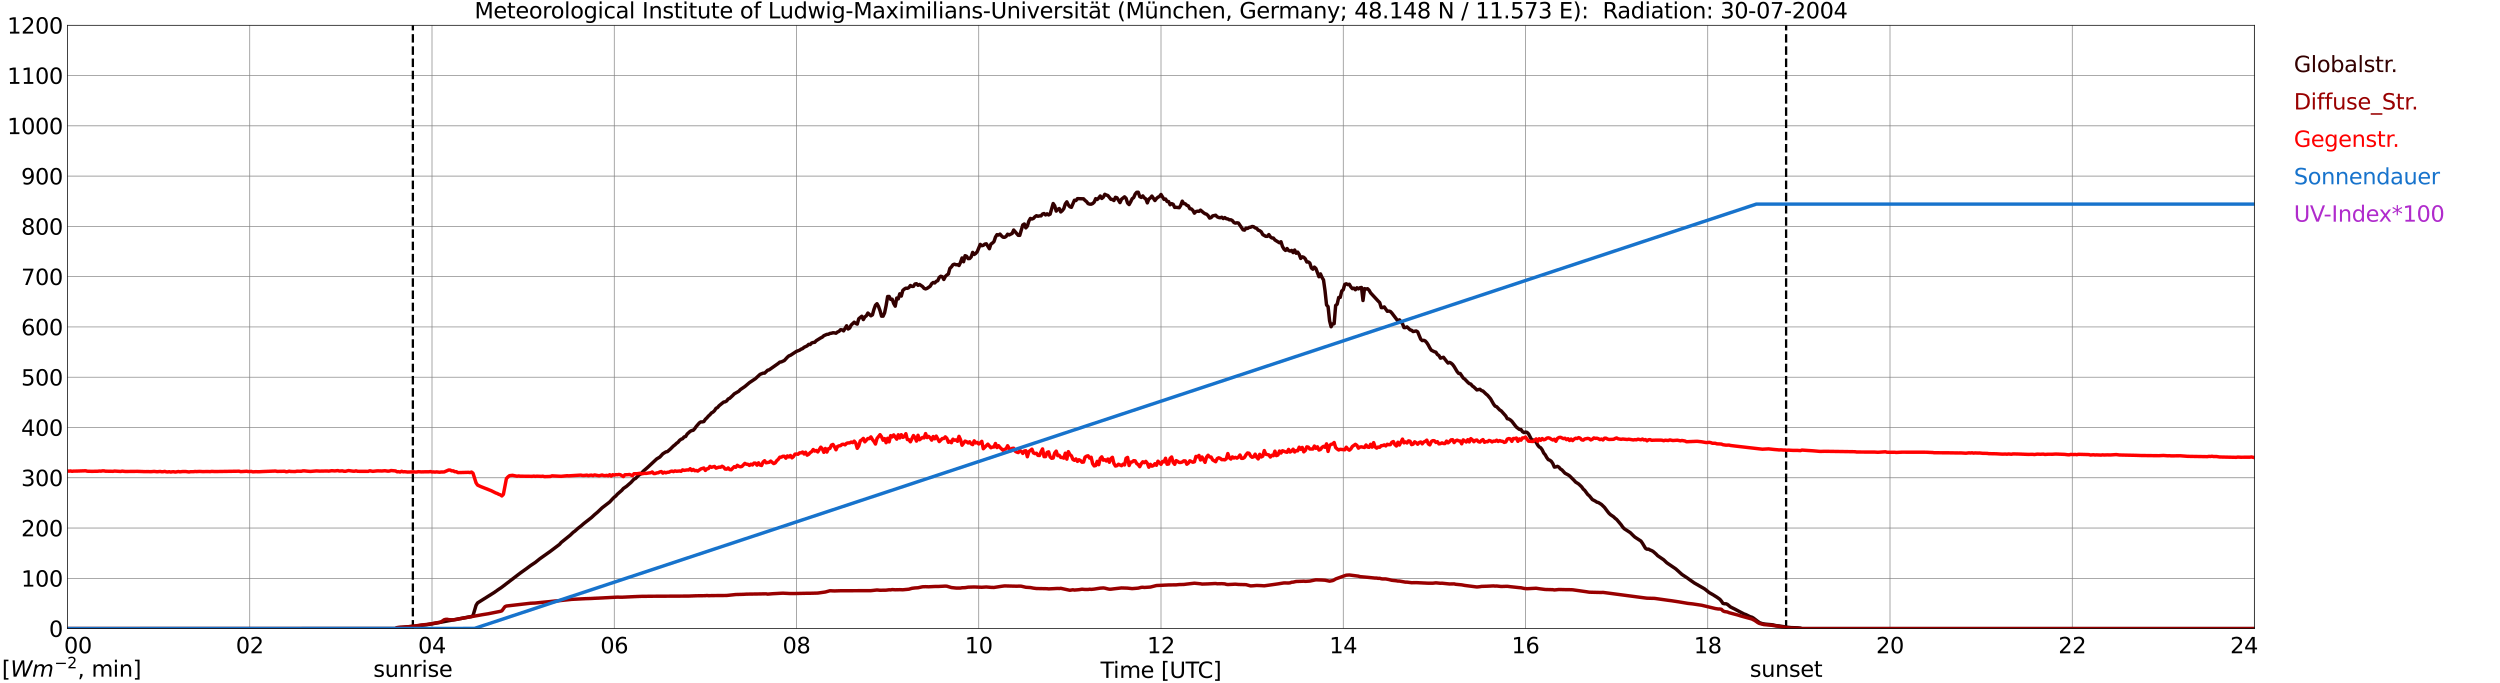 <?xml version="1.0" encoding="utf-8" standalone="no"?>
<!DOCTYPE svg PUBLIC "-//W3C//DTD SVG 1.1//EN"
  "http://www.w3.org/Graphics/SVG/1.1/DTD/svg11.dtd">
<svg xmlns:xlink="http://www.w3.org/1999/xlink" width="1085.4pt" height="296.64pt" viewBox="0 0 1085.4 296.64" xmlns="http://www.w3.org/2000/svg" version="1.1">
 <defs>
  <style type="text/css">*{stroke-linejoin: round; stroke-linecap: butt}</style>
 </defs>
 <g id="figure_1">
  <g id="patch_1">
   <path d="M 0 296.64 
L 1085.4 296.64 
L 1085.4 0 
L 0 0 
z
" style="fill: #ffffff"/>
  </g>
  <g id="axes_1">
   <g id="patch_2">
    <path d="M 29.306 272.909 
L 978.814 272.909 
L 978.814 10.976 
L 29.306 10.976 
z
" style="fill: #ffffff"/>
   </g>
   <g id="patch_3">
    <path d="M 978.814 272.909 
L 978.814 272.909 
L 978.814 10.976 
L 978.814 10.976 
z
" clip-path="url(#p3ab2d9518b)" style="fill: #d3d3d3; opacity: 0.25; stroke: #d3d3d3; stroke-linejoin: miter"/>
   </g>
   <g id="matplotlib.axis_1">
    <g id="xtick_1">
     <g id="line2d_1">
      <path d="M 29.306 272.909 
L 29.306 10.976 
" clip-path="url(#p3ab2d9518b)" style="fill: none; stroke: #808080; stroke-width: 0.3; stroke-linecap: square"/>
     </g>
     <g id="line2d_2"/>
     <g id="text_1">
      <!--    00 -->
      <g transform="translate(18.733 283.627) scale(0.095 -0.095)">
       <defs>
        <path id="DejaVuSans-20" transform="scale(0.016)"/>
        <path id="DejaVuSans-30" d="M 2034 4250 
Q 1547 4250 1301 3770 
Q 1056 3291 1056 2328 
Q 1056 1369 1301 889 
Q 1547 409 2034 409 
Q 2525 409 2770 889 
Q 3016 1369 3016 2328 
Q 3016 3291 2770 3770 
Q 2525 4250 2034 4250 
z
M 2034 4750 
Q 2819 4750 3233 4129 
Q 3647 3509 3647 2328 
Q 3647 1150 3233 529 
Q 2819 -91 2034 -91 
Q 1250 -91 836 529 
Q 422 1150 422 2328 
Q 422 3509 836 4129 
Q 1250 4750 2034 4750 
z
" transform="scale(0.016)"/>
       </defs>
       <use xlink:href="#DejaVuSans-20"/>
       <use xlink:href="#DejaVuSans-20" transform="translate(31.787 0)"/>
       <use xlink:href="#DejaVuSans-20" transform="translate(63.574 0)"/>
       <use xlink:href="#DejaVuSans-30" transform="translate(95.361 0)"/>
       <use xlink:href="#DejaVuSans-30" transform="translate(158.984 0)"/>
      </g>
     </g>
    </g>
    <g id="xtick_2">
     <g id="line2d_3">
      <path d="M 108.431 272.909 
L 108.431 10.976 
" clip-path="url(#p3ab2d9518b)" style="fill: none; stroke: #808080; stroke-width: 0.3; stroke-linecap: square"/>
     </g>
     <g id="line2d_4"/>
     <g id="text_2">
      <!-- 02 -->
      <g transform="translate(102.387 283.627) scale(0.095 -0.095)">
       <defs>
        <path id="DejaVuSans-32" d="M 1228 531 
L 3431 531 
L 3431 0 
L 469 0 
L 469 531 
Q 828 903 1448 1529 
Q 2069 2156 2228 2338 
Q 2531 2678 2651 2914 
Q 2772 3150 2772 3378 
Q 2772 3750 2511 3984 
Q 2250 4219 1831 4219 
Q 1534 4219 1204 4116 
Q 875 4013 500 3803 
L 500 4441 
Q 881 4594 1212 4672 
Q 1544 4750 1819 4750 
Q 2544 4750 2975 4387 
Q 3406 4025 3406 3419 
Q 3406 3131 3298 2873 
Q 3191 2616 2906 2266 
Q 2828 2175 2409 1742 
Q 1991 1309 1228 531 
z
" transform="scale(0.016)"/>
       </defs>
       <use xlink:href="#DejaVuSans-30"/>
       <use xlink:href="#DejaVuSans-32" transform="translate(63.623 0)"/>
      </g>
     </g>
    </g>
    <g id="xtick_3">
     <g id="line2d_5">
      <path d="M 187.557 272.909 
L 187.557 10.976 
" clip-path="url(#p3ab2d9518b)" style="fill: none; stroke: #808080; stroke-width: 0.3; stroke-linecap: square"/>
     </g>
     <g id="line2d_6"/>
     <g id="text_3">
      <!-- 04 -->
      <g transform="translate(181.513 283.627) scale(0.095 -0.095)">
       <defs>
        <path id="DejaVuSans-34" d="M 2419 4116 
L 825 1625 
L 2419 1625 
L 2419 4116 
z
M 2253 4666 
L 3047 4666 
L 3047 1625 
L 3713 1625 
L 3713 1100 
L 3047 1100 
L 3047 0 
L 2419 0 
L 2419 1100 
L 313 1100 
L 313 1709 
L 2253 4666 
z
" transform="scale(0.016)"/>
       </defs>
       <use xlink:href="#DejaVuSans-30"/>
       <use xlink:href="#DejaVuSans-34" transform="translate(63.623 0)"/>
      </g>
     </g>
    </g>
    <g id="xtick_4">
     <g id="line2d_7">
      <path d="M 266.683 272.909 
L 266.683 10.976 
" clip-path="url(#p3ab2d9518b)" style="fill: none; stroke: #808080; stroke-width: 0.3; stroke-linecap: square"/>
     </g>
     <g id="line2d_8"/>
     <g id="text_4">
      <!-- 06 -->
      <g transform="translate(260.638 283.627) scale(0.095 -0.095)">
       <defs>
        <path id="DejaVuSans-36" d="M 2113 2584 
Q 1688 2584 1439 2293 
Q 1191 2003 1191 1497 
Q 1191 994 1439 701 
Q 1688 409 2113 409 
Q 2538 409 2786 701 
Q 3034 994 3034 1497 
Q 3034 2003 2786 2293 
Q 2538 2584 2113 2584 
z
M 3366 4563 
L 3366 3988 
Q 3128 4100 2886 4159 
Q 2644 4219 2406 4219 
Q 1781 4219 1451 3797 
Q 1122 3375 1075 2522 
Q 1259 2794 1537 2939 
Q 1816 3084 2150 3084 
Q 2853 3084 3261 2657 
Q 3669 2231 3669 1497 
Q 3669 778 3244 343 
Q 2819 -91 2113 -91 
Q 1303 -91 875 529 
Q 447 1150 447 2328 
Q 447 3434 972 4092 
Q 1497 4750 2381 4750 
Q 2619 4750 2861 4703 
Q 3103 4656 3366 4563 
z
" transform="scale(0.016)"/>
       </defs>
       <use xlink:href="#DejaVuSans-30"/>
       <use xlink:href="#DejaVuSans-36" transform="translate(63.623 0)"/>
      </g>
     </g>
    </g>
    <g id="xtick_5">
     <g id="line2d_9">
      <path d="M 345.808 272.909 
L 345.808 10.976 
" clip-path="url(#p3ab2d9518b)" style="fill: none; stroke: #808080; stroke-width: 0.3; stroke-linecap: square"/>
     </g>
     <g id="line2d_10"/>
     <g id="text_5">
      <!-- 08 -->
      <g transform="translate(339.764 283.627) scale(0.095 -0.095)">
       <defs>
        <path id="DejaVuSans-38" d="M 2034 2216 
Q 1584 2216 1326 1975 
Q 1069 1734 1069 1313 
Q 1069 891 1326 650 
Q 1584 409 2034 409 
Q 2484 409 2743 651 
Q 3003 894 3003 1313 
Q 3003 1734 2745 1975 
Q 2488 2216 2034 2216 
z
M 1403 2484 
Q 997 2584 770 2862 
Q 544 3141 544 3541 
Q 544 4100 942 4425 
Q 1341 4750 2034 4750 
Q 2731 4750 3128 4425 
Q 3525 4100 3525 3541 
Q 3525 3141 3298 2862 
Q 3072 2584 2669 2484 
Q 3125 2378 3379 2068 
Q 3634 1759 3634 1313 
Q 3634 634 3220 271 
Q 2806 -91 2034 -91 
Q 1263 -91 848 271 
Q 434 634 434 1313 
Q 434 1759 690 2068 
Q 947 2378 1403 2484 
z
M 1172 3481 
Q 1172 3119 1398 2916 
Q 1625 2713 2034 2713 
Q 2441 2713 2670 2916 
Q 2900 3119 2900 3481 
Q 2900 3844 2670 4047 
Q 2441 4250 2034 4250 
Q 1625 4250 1398 4047 
Q 1172 3844 1172 3481 
z
" transform="scale(0.016)"/>
       </defs>
       <use xlink:href="#DejaVuSans-30"/>
       <use xlink:href="#DejaVuSans-38" transform="translate(63.623 0)"/>
      </g>
     </g>
    </g>
    <g id="xtick_6">
     <g id="line2d_11">
      <path d="M 424.934 272.909 
L 424.934 10.976 
" clip-path="url(#p3ab2d9518b)" style="fill: none; stroke: #808080; stroke-width: 0.3; stroke-linecap: square"/>
     </g>
     <g id="line2d_12"/>
     <g id="text_6">
      <!-- 10 -->
      <g transform="translate(418.89 283.627) scale(0.095 -0.095)">
       <defs>
        <path id="DejaVuSans-31" d="M 794 531 
L 1825 531 
L 1825 4091 
L 703 3866 
L 703 4441 
L 1819 4666 
L 2450 4666 
L 2450 531 
L 3481 531 
L 3481 0 
L 794 0 
L 794 531 
z
" transform="scale(0.016)"/>
       </defs>
       <use xlink:href="#DejaVuSans-31"/>
       <use xlink:href="#DejaVuSans-30" transform="translate(63.623 0)"/>
      </g>
     </g>
    </g>
    <g id="xtick_7">
     <g id="line2d_13">
      <path d="M 504.06 272.909 
L 504.06 10.976 
" clip-path="url(#p3ab2d9518b)" style="fill: none; stroke: #808080; stroke-width: 0.3; stroke-linecap: square"/>
     </g>
     <g id="line2d_14"/>
     <g id="text_7">
      <!-- 12 -->
      <g transform="translate(498.015 283.627) scale(0.095 -0.095)">
       <use xlink:href="#DejaVuSans-31"/>
       <use xlink:href="#DejaVuSans-32" transform="translate(63.623 0)"/>
      </g>
     </g>
    </g>
    <g id="xtick_8">
     <g id="line2d_15">
      <path d="M 583.185 272.909 
L 583.185 10.976 
" clip-path="url(#p3ab2d9518b)" style="fill: none; stroke: #808080; stroke-width: 0.3; stroke-linecap: square"/>
     </g>
     <g id="line2d_16"/>
     <g id="text_8">
      <!-- 14 -->
      <g transform="translate(577.141 283.627) scale(0.095 -0.095)">
       <use xlink:href="#DejaVuSans-31"/>
       <use xlink:href="#DejaVuSans-34" transform="translate(63.623 0)"/>
      </g>
     </g>
    </g>
    <g id="xtick_9">
     <g id="line2d_17">
      <path d="M 662.311 272.909 
L 662.311 10.976 
" clip-path="url(#p3ab2d9518b)" style="fill: none; stroke: #808080; stroke-width: 0.3; stroke-linecap: square"/>
     </g>
     <g id="line2d_18"/>
     <g id="text_9">
      <!-- 16 -->
      <g transform="translate(656.267 283.627) scale(0.095 -0.095)">
       <use xlink:href="#DejaVuSans-31"/>
       <use xlink:href="#DejaVuSans-36" transform="translate(63.623 0)"/>
      </g>
     </g>
    </g>
    <g id="xtick_10">
     <g id="line2d_19">
      <path d="M 741.437 272.909 
L 741.437 10.976 
" clip-path="url(#p3ab2d9518b)" style="fill: none; stroke: #808080; stroke-width: 0.3; stroke-linecap: square"/>
     </g>
     <g id="line2d_20"/>
     <g id="text_10">
      <!-- 18 -->
      <g transform="translate(735.392 283.627) scale(0.095 -0.095)">
       <use xlink:href="#DejaVuSans-31"/>
       <use xlink:href="#DejaVuSans-38" transform="translate(63.623 0)"/>
      </g>
     </g>
    </g>
    <g id="xtick_11">
     <g id="line2d_21">
      <path d="M 820.562 272.909 
L 820.562 10.976 
" clip-path="url(#p3ab2d9518b)" style="fill: none; stroke: #808080; stroke-width: 0.3; stroke-linecap: square"/>
     </g>
     <g id="line2d_22"/>
     <g id="text_11">
      <!-- 20 -->
      <g transform="translate(814.518 283.627) scale(0.095 -0.095)">
       <use xlink:href="#DejaVuSans-32"/>
       <use xlink:href="#DejaVuSans-30" transform="translate(63.623 0)"/>
      </g>
     </g>
    </g>
    <g id="xtick_12">
     <g id="line2d_23">
      <path d="M 899.688 272.909 
L 899.688 10.976 
" clip-path="url(#p3ab2d9518b)" style="fill: none; stroke: #808080; stroke-width: 0.3; stroke-linecap: square"/>
     </g>
     <g id="line2d_24"/>
     <g id="text_12">
      <!-- 22 -->
      <g transform="translate(893.644 283.627) scale(0.095 -0.095)">
       <use xlink:href="#DejaVuSans-32"/>
       <use xlink:href="#DejaVuSans-32" transform="translate(63.623 0)"/>
      </g>
     </g>
    </g>
    <g id="xtick_13">
     <g id="line2d_25">
      <path d="M 978.814 272.909 
L 978.814 10.976 
" clip-path="url(#p3ab2d9518b)" style="fill: none; stroke: #808080; stroke-width: 0.3; stroke-linecap: square"/>
     </g>
     <g id="line2d_26"/>
     <g id="text_13">
      <!-- 24    -->
      <g transform="translate(968.241 283.627) scale(0.095 -0.095)">
       <use xlink:href="#DejaVuSans-32"/>
       <use xlink:href="#DejaVuSans-34" transform="translate(63.623 0)"/>
       <use xlink:href="#DejaVuSans-20" transform="translate(127.246 0)"/>
       <use xlink:href="#DejaVuSans-20" transform="translate(159.033 0)"/>
       <use xlink:href="#DejaVuSans-20" transform="translate(190.82 0)"/>
      </g>
     </g>
    </g>
    <g id="text_14">
     <!-- Time [UTC] -->
     <g transform="translate(477.806 294.322) scale(0.095 -0.095)">
      <defs>
       <path id="DejaVuSans-54" d="M -19 4666 
L 3928 4666 
L 3928 4134 
L 2272 4134 
L 2272 0 
L 1638 0 
L 1638 4134 
L -19 4134 
L -19 4666 
z
" transform="scale(0.016)"/>
       <path id="DejaVuSans-69" d="M 603 3500 
L 1178 3500 
L 1178 0 
L 603 0 
L 603 3500 
z
M 603 4863 
L 1178 4863 
L 1178 4134 
L 603 4134 
L 603 4863 
z
" transform="scale(0.016)"/>
       <path id="DejaVuSans-6d" d="M 3328 2828 
Q 3544 3216 3844 3400 
Q 4144 3584 4550 3584 
Q 5097 3584 5394 3201 
Q 5691 2819 5691 2113 
L 5691 0 
L 5113 0 
L 5113 2094 
Q 5113 2597 4934 2840 
Q 4756 3084 4391 3084 
Q 3944 3084 3684 2787 
Q 3425 2491 3425 1978 
L 3425 0 
L 2847 0 
L 2847 2094 
Q 2847 2600 2669 2842 
Q 2491 3084 2119 3084 
Q 1678 3084 1418 2786 
Q 1159 2488 1159 1978 
L 1159 0 
L 581 0 
L 581 3500 
L 1159 3500 
L 1159 2956 
Q 1356 3278 1631 3431 
Q 1906 3584 2284 3584 
Q 2666 3584 2933 3390 
Q 3200 3197 3328 2828 
z
" transform="scale(0.016)"/>
       <path id="DejaVuSans-65" d="M 3597 1894 
L 3597 1613 
L 953 1613 
Q 991 1019 1311 708 
Q 1631 397 2203 397 
Q 2534 397 2845 478 
Q 3156 559 3463 722 
L 3463 178 
Q 3153 47 2828 -22 
Q 2503 -91 2169 -91 
Q 1331 -91 842 396 
Q 353 884 353 1716 
Q 353 2575 817 3079 
Q 1281 3584 2069 3584 
Q 2775 3584 3186 3129 
Q 3597 2675 3597 1894 
z
M 3022 2063 
Q 3016 2534 2758 2815 
Q 2500 3097 2075 3097 
Q 1594 3097 1305 2825 
Q 1016 2553 972 2059 
L 3022 2063 
z
" transform="scale(0.016)"/>
       <path id="DejaVuSans-5b" d="M 550 4863 
L 1875 4863 
L 1875 4416 
L 1125 4416 
L 1125 -397 
L 1875 -397 
L 1875 -844 
L 550 -844 
L 550 4863 
z
" transform="scale(0.016)"/>
       <path id="DejaVuSans-55" d="M 556 4666 
L 1191 4666 
L 1191 1831 
Q 1191 1081 1462 751 
Q 1734 422 2344 422 
Q 2950 422 3222 751 
Q 3494 1081 3494 1831 
L 3494 4666 
L 4128 4666 
L 4128 1753 
Q 4128 841 3676 375 
Q 3225 -91 2344 -91 
Q 1459 -91 1007 375 
Q 556 841 556 1753 
L 556 4666 
z
" transform="scale(0.016)"/>
       <path id="DejaVuSans-43" d="M 4122 4306 
L 4122 3641 
Q 3803 3938 3442 4084 
Q 3081 4231 2675 4231 
Q 1875 4231 1450 3742 
Q 1025 3253 1025 2328 
Q 1025 1406 1450 917 
Q 1875 428 2675 428 
Q 3081 428 3442 575 
Q 3803 722 4122 1019 
L 4122 359 
Q 3791 134 3420 21 
Q 3050 -91 2638 -91 
Q 1578 -91 968 557 
Q 359 1206 359 2328 
Q 359 3453 968 4101 
Q 1578 4750 2638 4750 
Q 3056 4750 3426 4639 
Q 3797 4528 4122 4306 
z
" transform="scale(0.016)"/>
       <path id="DejaVuSans-5d" d="M 1947 4863 
L 1947 -844 
L 622 -844 
L 622 -397 
L 1369 -397 
L 1369 4416 
L 622 4416 
L 622 4863 
L 1947 4863 
z
" transform="scale(0.016)"/>
      </defs>
      <use xlink:href="#DejaVuSans-54"/>
      <use xlink:href="#DejaVuSans-69" transform="translate(57.959 0)"/>
      <use xlink:href="#DejaVuSans-6d" transform="translate(85.742 0)"/>
      <use xlink:href="#DejaVuSans-65" transform="translate(183.154 0)"/>
      <use xlink:href="#DejaVuSans-20" transform="translate(244.678 0)"/>
      <use xlink:href="#DejaVuSans-5b" transform="translate(276.465 0)"/>
      <use xlink:href="#DejaVuSans-55" transform="translate(315.479 0)"/>
      <use xlink:href="#DejaVuSans-54" transform="translate(388.672 0)"/>
      <use xlink:href="#DejaVuSans-43" transform="translate(443.881 0)"/>
      <use xlink:href="#DejaVuSans-5d" transform="translate(513.705 0)"/>
     </g>
    </g>
   </g>
   <g id="matplotlib.axis_2">
    <g id="ytick_1">
     <g id="line2d_27">
      <path d="M 29.306 272.909 
L 978.814 272.909 
" clip-path="url(#p3ab2d9518b)" style="fill: none; stroke: #808080; stroke-width: 0.3; stroke-linecap: square"/>
     </g>
     <g id="line2d_28"/>
     <g id="text_15">
      <!-- 0 -->
      <g transform="translate(21.261 276.518) scale(0.095 -0.095)">
       <use xlink:href="#DejaVuSans-30"/>
      </g>
     </g>
    </g>
    <g id="ytick_2">
     <g id="line2d_29">
      <path d="M 29.306 251.081 
L 978.814 251.081 
" clip-path="url(#p3ab2d9518b)" style="fill: none; stroke: #808080; stroke-width: 0.3; stroke-linecap: square"/>
     </g>
     <g id="line2d_30"/>
     <g id="text_16">
      <!-- 100 -->
      <g transform="translate(9.173 254.69) scale(0.095 -0.095)">
       <use xlink:href="#DejaVuSans-31"/>
       <use xlink:href="#DejaVuSans-30" transform="translate(63.623 0)"/>
       <use xlink:href="#DejaVuSans-30" transform="translate(127.246 0)"/>
      </g>
     </g>
    </g>
    <g id="ytick_3">
     <g id="line2d_31">
      <path d="M 29.306 229.253 
L 978.814 229.253 
" clip-path="url(#p3ab2d9518b)" style="fill: none; stroke: #808080; stroke-width: 0.3; stroke-linecap: square"/>
     </g>
     <g id="line2d_32"/>
     <g id="text_17">
      <!-- 200 -->
      <g transform="translate(9.173 232.863) scale(0.095 -0.095)">
       <use xlink:href="#DejaVuSans-32"/>
       <use xlink:href="#DejaVuSans-30" transform="translate(63.623 0)"/>
       <use xlink:href="#DejaVuSans-30" transform="translate(127.246 0)"/>
      </g>
     </g>
    </g>
    <g id="ytick_4">
     <g id="line2d_33">
      <path d="M 29.306 207.426 
L 978.814 207.426 
" clip-path="url(#p3ab2d9518b)" style="fill: none; stroke: #808080; stroke-width: 0.3; stroke-linecap: square"/>
     </g>
     <g id="line2d_34"/>
     <g id="text_18">
      <!-- 300 -->
      <g transform="translate(9.173 211.035) scale(0.095 -0.095)">
       <defs>
        <path id="DejaVuSans-33" d="M 2597 2516 
Q 3050 2419 3304 2112 
Q 3559 1806 3559 1356 
Q 3559 666 3084 287 
Q 2609 -91 1734 -91 
Q 1441 -91 1130 -33 
Q 819 25 488 141 
L 488 750 
Q 750 597 1062 519 
Q 1375 441 1716 441 
Q 2309 441 2620 675 
Q 2931 909 2931 1356 
Q 2931 1769 2642 2001 
Q 2353 2234 1838 2234 
L 1294 2234 
L 1294 2753 
L 1863 2753 
Q 2328 2753 2575 2939 
Q 2822 3125 2822 3475 
Q 2822 3834 2567 4026 
Q 2313 4219 1838 4219 
Q 1578 4219 1281 4162 
Q 984 4106 628 3988 
L 628 4550 
Q 988 4650 1302 4700 
Q 1616 4750 1894 4750 
Q 2613 4750 3031 4423 
Q 3450 4097 3450 3541 
Q 3450 3153 3228 2886 
Q 3006 2619 2597 2516 
z
" transform="scale(0.016)"/>
       </defs>
       <use xlink:href="#DejaVuSans-33"/>
       <use xlink:href="#DejaVuSans-30" transform="translate(63.623 0)"/>
       <use xlink:href="#DejaVuSans-30" transform="translate(127.246 0)"/>
      </g>
     </g>
    </g>
    <g id="ytick_5">
     <g id="line2d_35">
      <path d="M 29.306 185.598 
L 978.814 185.598 
" clip-path="url(#p3ab2d9518b)" style="fill: none; stroke: #808080; stroke-width: 0.3; stroke-linecap: square"/>
     </g>
     <g id="line2d_36"/>
     <g id="text_19">
      <!-- 400 -->
      <g transform="translate(9.173 189.207) scale(0.095 -0.095)">
       <use xlink:href="#DejaVuSans-34"/>
       <use xlink:href="#DejaVuSans-30" transform="translate(63.623 0)"/>
       <use xlink:href="#DejaVuSans-30" transform="translate(127.246 0)"/>
      </g>
     </g>
    </g>
    <g id="ytick_6">
     <g id="line2d_37">
      <path d="M 29.306 163.77 
L 978.814 163.77 
" clip-path="url(#p3ab2d9518b)" style="fill: none; stroke: #808080; stroke-width: 0.3; stroke-linecap: square"/>
     </g>
     <g id="line2d_38"/>
     <g id="text_20">
      <!-- 500 -->
      <g transform="translate(9.173 167.379) scale(0.095 -0.095)">
       <defs>
        <path id="DejaVuSans-35" d="M 691 4666 
L 3169 4666 
L 3169 4134 
L 1269 4134 
L 1269 2991 
Q 1406 3038 1543 3061 
Q 1681 3084 1819 3084 
Q 2600 3084 3056 2656 
Q 3513 2228 3513 1497 
Q 3513 744 3044 326 
Q 2575 -91 1722 -91 
Q 1428 -91 1123 -41 
Q 819 9 494 109 
L 494 744 
Q 775 591 1075 516 
Q 1375 441 1709 441 
Q 2250 441 2565 725 
Q 2881 1009 2881 1497 
Q 2881 1984 2565 2268 
Q 2250 2553 1709 2553 
Q 1456 2553 1204 2497 
Q 953 2441 691 2322 
L 691 4666 
z
" transform="scale(0.016)"/>
       </defs>
       <use xlink:href="#DejaVuSans-35"/>
       <use xlink:href="#DejaVuSans-30" transform="translate(63.623 0)"/>
       <use xlink:href="#DejaVuSans-30" transform="translate(127.246 0)"/>
      </g>
     </g>
    </g>
    <g id="ytick_7">
     <g id="line2d_39">
      <path d="M 29.306 141.942 
L 978.814 141.942 
" clip-path="url(#p3ab2d9518b)" style="fill: none; stroke: #808080; stroke-width: 0.3; stroke-linecap: square"/>
     </g>
     <g id="line2d_40"/>
     <g id="text_21">
      <!-- 600 -->
      <g transform="translate(9.173 145.551) scale(0.095 -0.095)">
       <use xlink:href="#DejaVuSans-36"/>
       <use xlink:href="#DejaVuSans-30" transform="translate(63.623 0)"/>
       <use xlink:href="#DejaVuSans-30" transform="translate(127.246 0)"/>
      </g>
     </g>
    </g>
    <g id="ytick_8">
     <g id="line2d_41">
      <path d="M 29.306 120.114 
L 978.814 120.114 
" clip-path="url(#p3ab2d9518b)" style="fill: none; stroke: #808080; stroke-width: 0.3; stroke-linecap: square"/>
     </g>
     <g id="line2d_42"/>
     <g id="text_22">
      <!-- 700 -->
      <g transform="translate(9.173 123.724) scale(0.095 -0.095)">
       <defs>
        <path id="DejaVuSans-37" d="M 525 4666 
L 3525 4666 
L 3525 4397 
L 1831 0 
L 1172 0 
L 2766 4134 
L 525 4134 
L 525 4666 
z
" transform="scale(0.016)"/>
       </defs>
       <use xlink:href="#DejaVuSans-37"/>
       <use xlink:href="#DejaVuSans-30" transform="translate(63.623 0)"/>
       <use xlink:href="#DejaVuSans-30" transform="translate(127.246 0)"/>
      </g>
     </g>
    </g>
    <g id="ytick_9">
     <g id="line2d_43">
      <path d="M 29.306 98.287 
L 978.814 98.287 
" clip-path="url(#p3ab2d9518b)" style="fill: none; stroke: #808080; stroke-width: 0.3; stroke-linecap: square"/>
     </g>
     <g id="line2d_44"/>
     <g id="text_23">
      <!-- 800 -->
      <g transform="translate(9.173 101.896) scale(0.095 -0.095)">
       <use xlink:href="#DejaVuSans-38"/>
       <use xlink:href="#DejaVuSans-30" transform="translate(63.623 0)"/>
       <use xlink:href="#DejaVuSans-30" transform="translate(127.246 0)"/>
      </g>
     </g>
    </g>
    <g id="ytick_10">
     <g id="line2d_45">
      <path d="M 29.306 76.459 
L 978.814 76.459 
" clip-path="url(#p3ab2d9518b)" style="fill: none; stroke: #808080; stroke-width: 0.3; stroke-linecap: square"/>
     </g>
     <g id="line2d_46"/>
     <g id="text_24">
      <!-- 900 -->
      <g transform="translate(9.173 80.068) scale(0.095 -0.095)">
       <defs>
        <path id="DejaVuSans-39" d="M 703 97 
L 703 672 
Q 941 559 1184 500 
Q 1428 441 1663 441 
Q 2288 441 2617 861 
Q 2947 1281 2994 2138 
Q 2813 1869 2534 1725 
Q 2256 1581 1919 1581 
Q 1219 1581 811 2004 
Q 403 2428 403 3163 
Q 403 3881 828 4315 
Q 1253 4750 1959 4750 
Q 2769 4750 3195 4129 
Q 3622 3509 3622 2328 
Q 3622 1225 3098 567 
Q 2575 -91 1691 -91 
Q 1453 -91 1209 -44 
Q 966 3 703 97 
z
M 1959 2075 
Q 2384 2075 2632 2365 
Q 2881 2656 2881 3163 
Q 2881 3666 2632 3958 
Q 2384 4250 1959 4250 
Q 1534 4250 1286 3958 
Q 1038 3666 1038 3163 
Q 1038 2656 1286 2365 
Q 1534 2075 1959 2075 
z
" transform="scale(0.016)"/>
       </defs>
       <use xlink:href="#DejaVuSans-39"/>
       <use xlink:href="#DejaVuSans-30" transform="translate(63.623 0)"/>
       <use xlink:href="#DejaVuSans-30" transform="translate(127.246 0)"/>
      </g>
     </g>
    </g>
    <g id="ytick_11">
     <g id="line2d_47">
      <path d="M 29.306 54.631 
L 978.814 54.631 
" clip-path="url(#p3ab2d9518b)" style="fill: none; stroke: #808080; stroke-width: 0.3; stroke-linecap: square"/>
     </g>
     <g id="line2d_48"/>
     <g id="text_25">
      <!-- 1000 -->
      <g transform="translate(3.128 58.24) scale(0.095 -0.095)">
       <use xlink:href="#DejaVuSans-31"/>
       <use xlink:href="#DejaVuSans-30" transform="translate(63.623 0)"/>
       <use xlink:href="#DejaVuSans-30" transform="translate(127.246 0)"/>
       <use xlink:href="#DejaVuSans-30" transform="translate(190.869 0)"/>
      </g>
     </g>
    </g>
    <g id="ytick_12">
     <g id="line2d_49">
      <path d="M 29.306 32.803 
L 978.814 32.803 
" clip-path="url(#p3ab2d9518b)" style="fill: none; stroke: #808080; stroke-width: 0.3; stroke-linecap: square"/>
     </g>
     <g id="line2d_50"/>
     <g id="text_26">
      <!-- 1100 -->
      <g transform="translate(3.128 36.413) scale(0.095 -0.095)">
       <use xlink:href="#DejaVuSans-31"/>
       <use xlink:href="#DejaVuSans-31" transform="translate(63.623 0)"/>
       <use xlink:href="#DejaVuSans-30" transform="translate(127.246 0)"/>
       <use xlink:href="#DejaVuSans-30" transform="translate(190.869 0)"/>
      </g>
     </g>
    </g>
    <g id="ytick_13">
     <g id="line2d_51">
      <path d="M 29.306 10.976 
L 978.814 10.976 
" clip-path="url(#p3ab2d9518b)" style="fill: none; stroke: #808080; stroke-width: 0.3; stroke-linecap: square"/>
     </g>
     <g id="line2d_52"/>
     <g id="text_27">
      <!-- 1200 -->
      <g transform="translate(3.128 14.585) scale(0.095 -0.095)">
       <use xlink:href="#DejaVuSans-31"/>
       <use xlink:href="#DejaVuSans-32" transform="translate(63.623 0)"/>
       <use xlink:href="#DejaVuSans-30" transform="translate(127.246 0)"/>
       <use xlink:href="#DejaVuSans-30" transform="translate(190.869 0)"/>
      </g>
     </g>
    </g>
   </g>
   <g id="line2d_53">
    <path d="M 179.249 272.909 
L 179.249 10.976 
" clip-path="url(#p3ab2d9518b)" style="fill: none; stroke-dasharray: 3.7,1.6; stroke-dashoffset: 0; stroke: #000000"/>
   </g>
   <g id="line2d_54">
    <path d="M 775.461 272.909 
L 775.461 10.976 
" clip-path="url(#p3ab2d9518b)" style="fill: none; stroke-dasharray: 3.7,1.6; stroke-dashoffset: 0; stroke: #000000"/>
   </g>
   <g id="line2d_55">
    <path d="M 29.306 272.909 
L 171.732 272.909 
L 172.391 272.533 
L 174.37 272.37 
L 177.666 272.082 
L 182.282 271.59 
L 183.601 271.427 
L 184.92 271.263 
L 187.557 270.853 
L 204.701 267.659 
L 205.36 267.29 
L 206.679 262.827 
L 207.339 261.761 
L 214.592 257.217 
L 215.91 256.274 
L 217.889 254.923 
L 223.823 250.378 
L 225.801 248.861 
L 228.439 246.977 
L 230.417 245.504 
L 232.395 244.192 
L 234.373 242.597 
L 238.989 239.32 
L 242.945 236.33 
L 243.604 235.553 
L 245.583 233.955 
L 247.561 232.357 
L 248.88 231.089 
L 249.539 230.637 
L 250.858 229.45 
L 252.176 228.426 
L 253.495 227.28 
L 256.792 224.7 
L 258.111 223.471 
L 259.43 222.364 
L 261.408 220.481 
L 264.705 217.942 
L 266.023 216.51 
L 266.683 215.853 
L 267.342 215.362 
L 268.002 214.585 
L 269.98 212.865 
L 270.639 212.086 
L 271.958 211.186 
L 273.936 209.466 
L 275.255 208.032 
L 275.914 207.746 
L 277.233 206.393 
L 278.552 205.452 
L 279.211 204.634 
L 281.189 202.914 
L 285.145 199.227 
L 286.464 198.45 
L 287.783 197.016 
L 289.102 196.197 
L 289.761 196.073 
L 291.08 194.927 
L 292.399 193.617 
L 293.058 193.126 
L 293.717 192.469 
L 294.377 192.019 
L 295.036 191.201 
L 295.696 190.71 
L 296.355 190.463 
L 297.014 189.686 
L 297.674 189.522 
L 298.333 188.457 
L 299.652 187.27 
L 300.311 186.942 
L 300.971 186.818 
L 301.63 186.082 
L 302.289 185.139 
L 303.608 183.625 
L 304.267 183.175 
L 304.927 183.175 
L 305.586 183.009 
L 306.246 182.027 
L 306.905 181.413 
L 307.564 180.634 
L 308.224 180.062 
L 308.883 179.283 
L 309.543 178.914 
L 310.202 178.301 
L 310.861 177.277 
L 311.521 176.95 
L 312.18 176.17 
L 314.158 174.575 
L 314.818 174.45 
L 315.477 174.081 
L 316.136 173.221 
L 316.796 172.935 
L 318.114 171.707 
L 318.774 171.01 
L 320.752 169.864 
L 321.411 169.168 
L 323.39 167.817 
L 325.368 166.138 
L 328.005 164.377 
L 329.983 162.535 
L 331.302 162.002 
L 331.961 162.002 
L 333.28 160.732 
L 333.94 160.568 
L 337.896 157.783 
L 338.555 157.211 
L 339.215 157.128 
L 340.533 156.514 
L 341.852 155.08 
L 342.512 154.506 
L 343.171 154.262 
L 345.808 152.542 
L 347.127 152.051 
L 347.787 151.599 
L 348.446 151.354 
L 349.105 150.78 
L 350.424 150.167 
L 351.083 149.51 
L 351.743 149.593 
L 352.402 148.897 
L 353.062 148.691 
L 353.721 148.611 
L 354.38 147.914 
L 356.359 146.685 
L 357.018 146.358 
L 357.677 145.742 
L 358.996 145.171 
L 359.655 145.129 
L 360.315 144.76 
L 360.974 144.677 
L 361.634 144.474 
L 362.293 144.514 
L 362.952 144.677 
L 363.612 144.147 
L 364.271 143.859 
L 364.93 143.162 
L 365.59 143.204 
L 366.249 143.654 
L 367.568 141.442 
L 368.227 142.835 
L 368.887 142.427 
L 369.546 141.115 
L 370.865 139.886 
L 371.524 140.419 
L 372.184 140.707 
L 372.843 138.371 
L 374.162 137.306 
L 374.821 138.74 
L 375.481 137.594 
L 376.14 137.103 
L 376.799 135.913 
L 378.118 137.103 
L 378.777 136.693 
L 379.437 134.318 
L 380.096 132.515 
L 380.756 131.86 
L 381.415 133.047 
L 382.074 134.89 
L 382.734 137.267 
L 383.393 137.267 
L 384.053 135.833 
L 384.712 132.679 
L 385.371 128.747 
L 386.031 128.706 
L 386.69 129.976 
L 387.349 129.895 
L 388.009 131.779 
L 388.668 132.925 
L 389.328 129.402 
L 389.987 129.771 
L 390.646 127.56 
L 391.306 128.542 
L 391.965 126.087 
L 392.624 125.512 
L 393.284 125.102 
L 393.943 125.185 
L 394.603 124.858 
L 395.262 123.956 
L 395.921 124.367 
L 396.581 124.325 
L 397.24 123.301 
L 397.899 123.179 
L 398.559 123.875 
L 399.218 123.507 
L 400.537 124.406 
L 401.196 125.185 
L 401.856 125.43 
L 402.515 125.185 
L 403.834 124.284 
L 404.493 123.179 
L 405.153 122.647 
L 405.812 122.849 
L 406.471 122.155 
L 407.131 121.867 
L 407.79 120.435 
L 408.45 119.942 
L 409.109 120.147 
L 409.768 121.335 
L 410.428 120.025 
L 411.087 119.412 
L 411.746 118.96 
L 412.406 116.502 
L 413.065 115.889 
L 413.725 114.946 
L 414.384 114.701 
L 415.043 114.946 
L 415.703 114.906 
L 416.362 115.275 
L 417.022 113.883 
L 417.681 111.999 
L 418.34 113.636 
L 419 111.014 
L 419.659 111.261 
L 420.318 112.285 
L 420.978 112.243 
L 421.637 111.547 
L 422.297 109.583 
L 422.956 110.482 
L 423.615 110.032 
L 424.275 109.255 
L 425.593 106.101 
L 426.253 106.675 
L 426.912 106.511 
L 427.572 105.979 
L 428.231 105.854 
L 429.55 107.985 
L 430.209 105.979 
L 430.869 105.527 
L 431.528 104.914 
L 432.187 102.947 
L 432.847 101.882 
L 433.506 102.048 
L 434.165 101.637 
L 434.825 102.414 
L 435.484 102.988 
L 436.144 103.03 
L 436.803 102.661 
L 437.462 101.679 
L 438.122 102.006 
L 439.44 101.351 
L 440.1 99.876 
L 442.078 102.17 
L 442.737 102.17 
L 444.056 97.665 
L 444.716 97.254 
L 445.375 98.935 
L 446.034 98.156 
L 446.694 95.986 
L 447.353 94.838 
L 448.012 95.085 
L 448.672 94.838 
L 449.331 94.102 
L 449.991 93.651 
L 450.65 93.897 
L 451.309 93.733 
L 451.969 93.733 
L 452.628 92.915 
L 453.287 92.71 
L 453.947 93.323 
L 454.606 92.832 
L 455.266 93.323 
L 455.925 92.954 
L 457.244 88.368 
L 457.903 89.35 
L 458.563 91.645 
L 459.222 90.907 
L 459.881 90.538 
L 460.541 92.013 
L 461.2 91.439 
L 461.859 90.579 
L 462.519 88.532 
L 463.178 87.63 
L 463.838 88.984 
L 464.497 89.761 
L 465.156 90.007 
L 466.475 86.934 
L 467.134 87.059 
L 467.794 86.24 
L 470.431 86.321 
L 471.091 87.017 
L 471.75 87.55 
L 472.409 88.41 
L 473.069 88.615 
L 473.728 88.654 
L 474.388 88.368 
L 475.047 87.755 
L 475.706 86.24 
L 476.366 86.607 
L 477.025 85.952 
L 477.685 85.092 
L 478.344 86.157 
L 479.003 85.624 
L 479.663 84.354 
L 480.322 84.684 
L 480.981 84.887 
L 482.3 86.526 
L 482.96 86.607 
L 483.619 87.059 
L 484.278 85.666 
L 484.938 85.871 
L 486.256 87.958 
L 486.916 86.484 
L 488.235 85.461 
L 488.894 86.116 
L 489.553 88.163 
L 490.213 88.818 
L 490.872 87.672 
L 491.532 86.279 
L 492.191 85.788 
L 492.85 84.273 
L 493.51 83.494 
L 494.169 83.455 
L 494.828 85.338 
L 495.488 85.707 
L 496.147 85.05 
L 496.807 85.91 
L 497.466 86.362 
L 498.125 88.082 
L 498.785 86.443 
L 499.444 85.952 
L 500.103 85.133 
L 501.422 87.059 
L 502.082 86.199 
L 502.741 85.624 
L 503.4 85.297 
L 504.06 84.437 
L 505.379 86.567 
L 506.038 86.404 
L 506.697 87.467 
L 507.357 87.508 
L 508.016 88.901 
L 508.675 88.41 
L 509.335 88.696 
L 509.994 90.047 
L 510.654 90.007 
L 511.972 90.171 
L 512.632 89.147 
L 513.291 87.344 
L 513.95 88.368 
L 514.61 88.49 
L 515.269 89.147 
L 515.929 89.392 
L 516.588 90.621 
L 517.247 90.704 
L 517.907 91.359 
L 518.566 92.546 
L 519.226 91.85 
L 519.885 91.686 
L 520.544 91.767 
L 521.204 91.234 
L 522.522 92.341 
L 523.182 92.79 
L 523.841 92.996 
L 524.501 93.611 
L 525.16 94.674 
L 525.819 94.471 
L 526.479 93.733 
L 527.797 93.448 
L 528.457 94.144 
L 529.116 94.43 
L 529.776 94.552 
L 530.435 94.308 
L 531.094 94.879 
L 531.754 94.471 
L 532.413 94.962 
L 533.073 95.043 
L 533.732 95.453 
L 534.391 95.412 
L 535.051 95.781 
L 535.71 96.599 
L 536.369 96.888 
L 537.029 96.724 
L 537.688 96.846 
L 539.666 99.754 
L 540.326 99.917 
L 540.985 99.016 
L 541.644 99.179 
L 542.304 98.73 
L 542.963 98.647 
L 543.623 98.319 
L 544.282 98.442 
L 544.941 98.935 
L 545.601 99.138 
L 546.26 99.917 
L 546.919 100.162 
L 547.579 100.655 
L 548.238 101.842 
L 549.557 102.62 
L 550.216 102.62 
L 550.876 101.842 
L 551.535 102.825 
L 552.195 103.316 
L 552.854 103.357 
L 553.513 104.176 
L 555.491 105.405 
L 556.151 104.955 
L 556.81 107.042 
L 557.47 108.149 
L 558.129 108.723 
L 558.788 107.902 
L 559.448 108.762 
L 560.107 109.009 
L 560.766 108.723 
L 561.426 109.663 
L 562.085 108.559 
L 562.745 109.951 
L 563.404 109.458 
L 564.063 110.482 
L 564.723 112.202 
L 565.382 111.506 
L 566.042 111.711 
L 566.701 112.366 
L 567.36 113.758 
L 568.02 113.719 
L 568.679 114.21 
L 569.338 116.338 
L 569.998 116.871 
L 570.657 115.972 
L 571.317 116.585 
L 572.635 120.147 
L 573.295 118.918 
L 573.954 120.435 
L 574.613 121.54 
L 575.273 126.25 
L 575.932 132.393 
L 576.592 133.13 
L 577.251 139.273 
L 577.91 141.853 
L 578.57 140.624 
L 579.229 140.543 
L 579.889 132.639 
L 580.548 132.065 
L 581.207 129.158 
L 581.867 129.116 
L 582.526 126.331 
L 583.185 125.798 
L 583.845 123.465 
L 584.504 123.218 
L 585.164 123.587 
L 585.823 123.424 
L 586.482 124.57 
L 587.142 125.307 
L 587.801 125.102 
L 588.46 125.798 
L 589.12 124.938 
L 589.779 125.43 
L 590.439 124.938 
L 591.098 124.816 
L 591.757 130.467 
L 592.417 125.307 
L 593.076 125.512 
L 593.736 125.349 
L 594.395 126.004 
L 595.054 127.15 
L 598.351 130.714 
L 599.011 131.369 
L 599.67 133.539 
L 600.329 133.539 
L 600.989 133.253 
L 602.307 135.136 
L 602.967 135.053 
L 603.626 135.219 
L 604.286 135.913 
L 606.923 139.395 
L 607.582 138.862 
L 608.901 140.543 
L 609.561 142.222 
L 610.22 142.222 
L 610.879 141.934 
L 612.198 143.204 
L 612.858 143.409 
L 613.517 143.942 
L 614.836 143.695 
L 615.495 144.064 
L 616.814 147.257 
L 617.473 147.873 
L 618.133 147.751 
L 618.792 148.037 
L 619.451 148.774 
L 620.111 149.798 
L 620.77 151.066 
L 621.429 152.051 
L 622.748 152.706 
L 623.408 152.911 
L 624.067 153.934 
L 624.726 154.343 
L 625.386 155.491 
L 626.705 155.122 
L 628.023 156.842 
L 628.683 157.619 
L 629.342 157.333 
L 630.001 157.66 
L 630.661 158.234 
L 631.32 159.134 
L 632.639 161.347 
L 633.298 162.124 
L 633.958 162.166 
L 635.276 164.13 
L 635.936 164.582 
L 637.255 165.975 
L 637.914 166.546 
L 638.573 166.752 
L 639.233 167.57 
L 639.892 168.022 
L 641.211 169.29 
L 642.53 169.004 
L 643.189 169.578 
L 643.848 169.781 
L 645.167 171.052 
L 645.827 171.584 
L 647.145 173.141 
L 648.464 175.474 
L 649.123 176.334 
L 649.783 176.581 
L 651.102 177.973 
L 651.761 178.382 
L 653.08 179.857 
L 653.739 180.595 
L 654.399 181.782 
L 655.058 181.905 
L 655.717 182.315 
L 656.377 182.887 
L 657.695 184.607 
L 658.355 185.425 
L 659.674 186.449 
L 660.333 186.449 
L 660.992 187.392 
L 661.652 187.802 
L 662.311 187.556 
L 662.97 187.719 
L 663.63 188.374 
L 664.949 190.913 
L 665.608 191.037 
L 666.267 191.406 
L 666.927 191.978 
L 667.586 193.207 
L 668.246 194.025 
L 668.905 194.394 
L 669.564 195.296 
L 670.224 196.688 
L 670.883 197.466 
L 671.542 198.653 
L 672.202 199.554 
L 672.861 199.801 
L 673.521 200.292 
L 674.18 201.274 
L 674.839 202.789 
L 675.499 202.709 
L 676.158 202.462 
L 676.817 202.831 
L 677.477 203.61 
L 678.136 204.018 
L 679.455 205.452 
L 680.774 206.149 
L 681.433 206.598 
L 683.411 208.565 
L 684.071 209.301 
L 685.389 210.121 
L 686.708 211.389 
L 687.368 212.332 
L 688.027 212.906 
L 689.346 214.707 
L 690.005 215.24 
L 691.324 216.877 
L 692.643 217.573 
L 693.302 218.025 
L 693.961 218.189 
L 695.28 219.007 
L 696.599 220.278 
L 697.918 222.037 
L 698.577 222.858 
L 699.236 223.471 
L 700.555 224.373 
L 701.215 225.027 
L 701.874 225.519 
L 703.852 227.854 
L 704.511 228.836 
L 705.171 229.533 
L 707.808 231.253 
L 709.127 232.562 
L 709.786 233.178 
L 712.424 234.898 
L 713.083 235.839 
L 714.402 238.05 
L 715.062 238.46 
L 715.721 238.377 
L 716.38 238.788 
L 717.04 239.034 
L 717.699 239.401 
L 719.018 240.549 
L 719.677 241.245 
L 722.315 243.046 
L 723.633 244.317 
L 727.59 247.019 
L 730.227 249.394 
L 732.205 250.706 
L 735.502 253.039 
L 740.118 255.702 
L 742.096 257.298 
L 743.415 258.035 
L 745.393 259.264 
L 746.712 260.205 
L 747.371 260.984 
L 748.031 261.967 
L 748.69 262.13 
L 749.349 262.13 
L 750.009 262.416 
L 751.327 263.523 
L 753.306 264.505 
L 755.284 265.57 
L 757.262 266.594 
L 757.921 266.799 
L 759.899 267.781 
L 760.559 267.945 
L 761.218 268.314 
L 763.856 270.32 
L 765.174 270.772 
L 766.493 270.977 
L 769.131 271.222 
L 769.79 271.304 
L 771.109 271.632 
L 772.428 271.754 
L 775.725 272.287 
L 777.703 272.492 
L 780.34 272.573 
L 781.659 272.697 
L 782.318 272.909 
L 978.154 272.909 
L 978.154 272.909 
" clip-path="url(#p3ab2d9518b)" style="fill: none; stroke: #330000; stroke-width: 1.5; stroke-linecap: square"/>
   </g>
   <g id="line2d_56">
    <path d="M 29.306 272.909 
L 171.732 272.909 
L 172.391 272.472 
L 173.71 272.346 
L 175.029 272.304 
L 177.666 272.053 
L 179.645 271.885 
L 182.941 271.339 
L 185.579 271.086 
L 190.195 270.289 
L 190.854 270.204 
L 191.513 269.995 
L 192.832 269.071 
L 193.492 268.903 
L 194.151 268.862 
L 194.81 269.03 
L 196.788 269.113 
L 198.107 268.947 
L 199.426 268.652 
L 201.404 268.316 
L 209.317 266.889 
L 211.954 266.47 
L 217.229 265.42 
L 217.889 265.21 
L 219.207 263.405 
L 219.867 263.11 
L 230.417 261.895 
L 232.395 261.809 
L 235.692 261.473 
L 238.329 261.222 
L 240.967 260.928 
L 242.286 260.845 
L 244.264 260.635 
L 248.22 260.216 
L 254.155 259.921 
L 256.792 259.836 
L 258.111 259.753 
L 260.089 259.67 
L 268.002 259.249 
L 269.98 259.29 
L 275.255 259.039 
L 277.233 258.956 
L 278.552 258.913 
L 279.87 258.913 
L 281.849 258.871 
L 298.992 258.788 
L 302.289 258.662 
L 306.246 258.62 
L 306.905 258.535 
L 307.564 258.62 
L 309.543 258.579 
L 315.477 258.535 
L 319.433 258.116 
L 322.73 258.033 
L 324.049 257.948 
L 329.983 257.865 
L 331.961 257.821 
L 332.621 257.821 
L 333.28 257.948 
L 335.258 257.78 
L 339.874 257.529 
L 343.171 257.697 
L 344.49 257.697 
L 348.446 257.612 
L 350.424 257.57 
L 351.743 257.57 
L 355.04 257.487 
L 358.337 257.025 
L 360.315 256.479 
L 362.293 256.562 
L 364.93 256.479 
L 378.118 256.438 
L 380.756 256.143 
L 382.074 256.269 
L 384.712 256.228 
L 386.031 256.06 
L 386.69 256.101 
L 387.349 255.975 
L 388.668 256.06 
L 390.646 256.016 
L 391.965 256.06 
L 394.603 255.807 
L 395.921 255.429 
L 397.24 255.261 
L 398.559 255.178 
L 400.537 254.759 
L 401.856 254.715 
L 403.175 254.759 
L 405.812 254.632 
L 407.131 254.632 
L 410.428 254.464 
L 411.087 254.506 
L 413.065 255.093 
L 415.043 255.305 
L 417.022 255.305 
L 417.681 255.178 
L 419 255.137 
L 420.318 254.925 
L 422.956 254.842 
L 426.253 254.969 
L 427.572 254.883 
L 428.231 254.842 
L 430.209 255.01 
L 431.528 255.052 
L 434.825 254.547 
L 436.144 254.379 
L 439.44 254.464 
L 441.419 254.506 
L 442.737 254.464 
L 443.397 254.506 
L 445.375 254.969 
L 447.353 255.093 
L 448.672 255.346 
L 449.991 255.514 
L 454.606 255.597 
L 455.266 255.682 
L 459.222 255.471 
L 459.881 255.514 
L 460.541 255.429 
L 464.497 256.269 
L 465.816 256.06 
L 466.475 256.184 
L 468.453 256.016 
L 469.772 255.807 
L 471.091 255.933 
L 472.409 255.933 
L 473.069 255.807 
L 473.728 255.892 
L 475.047 255.765 
L 477.685 255.346 
L 479.003 255.261 
L 479.663 255.346 
L 480.981 255.682 
L 481.641 255.807 
L 482.3 255.807 
L 483.619 255.639 
L 486.916 255.261 
L 489.553 255.346 
L 491.532 255.556 
L 494.169 255.346 
L 495.488 255.01 
L 496.147 254.969 
L 496.807 255.052 
L 499.444 254.883 
L 502.082 254.213 
L 507.357 253.96 
L 510.654 253.919 
L 511.972 253.792 
L 513.95 253.751 
L 515.269 253.583 
L 518.566 253.205 
L 521.204 253.456 
L 521.863 253.583 
L 524.501 253.5 
L 527.797 253.331 
L 528.457 253.456 
L 530.435 253.414 
L 531.754 253.5 
L 532.413 253.709 
L 533.073 253.792 
L 536.369 253.624 
L 537.688 253.751 
L 540.985 253.834 
L 542.963 254.379 
L 544.282 254.296 
L 545.601 254.17 
L 547.579 254.255 
L 548.898 254.338 
L 554.832 253.5 
L 557.47 253.078 
L 559.448 253.122 
L 560.107 253.037 
L 560.766 252.786 
L 561.426 252.742 
L 562.745 252.45 
L 565.382 252.365 
L 566.042 252.323 
L 566.701 252.408 
L 568.679 252.282 
L 570.657 251.862 
L 571.317 251.736 
L 573.954 251.819 
L 575.273 251.904 
L 577.251 252.323 
L 578.57 252.072 
L 579.229 251.777 
L 579.889 251.358 
L 583.845 249.931 
L 584.504 249.721 
L 585.823 249.636 
L 589.779 250.14 
L 590.439 250.35 
L 593.736 250.644 
L 597.032 250.981 
L 597.692 250.981 
L 598.351 251.105 
L 599.011 251.064 
L 599.67 251.273 
L 600.329 251.358 
L 601.648 251.358 
L 602.967 251.609 
L 604.286 251.945 
L 606.264 252.155 
L 606.923 252.282 
L 607.582 252.282 
L 610.22 252.742 
L 610.879 252.742 
L 612.198 252.91 
L 612.858 252.995 
L 614.836 252.954 
L 620.111 253.205 
L 622.089 253.205 
L 623.408 253.037 
L 625.386 253.246 
L 626.045 253.205 
L 629.342 253.541 
L 631.32 253.5 
L 631.98 253.668 
L 634.617 253.919 
L 635.936 254.17 
L 641.211 254.842 
L 642.53 254.715 
L 643.189 254.591 
L 645.827 254.506 
L 648.464 254.379 
L 649.123 254.464 
L 649.783 254.423 
L 651.761 254.632 
L 654.399 254.547 
L 655.717 254.715 
L 659.674 255.137 
L 660.333 255.178 
L 661.652 255.471 
L 662.97 255.597 
L 666.927 255.388 
L 668.246 255.597 
L 669.564 255.765 
L 670.883 255.933 
L 674.18 256.016 
L 674.839 256.143 
L 676.817 255.933 
L 680.114 256.016 
L 681.433 256.016 
L 682.752 256.06 
L 688.686 256.898 
L 690.005 257.108 
L 693.302 257.193 
L 695.28 257.234 
L 695.939 257.193 
L 713.743 259.544 
L 715.062 259.712 
L 718.358 259.795 
L 724.293 260.635 
L 725.612 260.803 
L 728.909 261.307 
L 732.865 261.977 
L 734.843 262.187 
L 738.799 262.776 
L 744.734 264.202 
L 746.052 264.413 
L 746.712 264.413 
L 747.371 264.538 
L 748.031 265.21 
L 748.69 265.505 
L 750.009 265.714 
L 750.668 266.007 
L 754.624 267.057 
L 755.943 267.476 
L 757.921 268.022 
L 760.559 268.735 
L 761.878 269.408 
L 763.196 270.331 
L 763.856 270.667 
L 765.174 271.003 
L 765.834 271.171 
L 769.131 271.464 
L 772.428 271.968 
L 775.725 272.514 
L 777.703 272.723 
L 781 272.808 
L 782.318 272.909 
L 978.154 272.909 
L 978.154 272.909 
" clip-path="url(#p3ab2d9518b)" style="fill: none; stroke: #990000; stroke-width: 1.5; stroke-linecap: square"/>
   </g>
   <g id="line2d_57">
    <path d="M 29.306 204.488 
L 29.965 204.555 
L 30.625 204.483 
L 31.284 204.618 
L 31.943 204.533 
L 33.262 204.529 
L 37.218 204.389 
L 37.878 204.584 
L 39.856 204.634 
L 42.493 204.592 
L 43.153 204.498 
L 43.812 204.568 
L 44.472 204.426 
L 45.131 204.424 
L 45.79 204.575 
L 49.087 204.629 
L 49.747 204.518 
L 52.384 204.686 
L 53.043 204.538 
L 54.362 204.695 
L 59.637 204.642 
L 61.615 204.715 
L 62.934 204.765 
L 64.253 204.749 
L 65.572 204.789 
L 66.89 204.669 
L 68.209 204.815 
L 69.528 204.684 
L 70.187 204.824 
L 70.847 204.795 
L 71.506 204.653 
L 72.166 204.854 
L 72.825 204.898 
L 73.484 204.782 
L 74.144 204.946 
L 74.803 204.821 
L 75.462 204.813 
L 76.122 204.952 
L 77.441 204.717 
L 78.1 204.854 
L 79.419 204.71 
L 80.737 204.732 
L 82.056 204.913 
L 82.716 204.797 
L 84.034 204.793 
L 84.694 204.697 
L 85.353 204.745 
L 86.672 204.671 
L 87.991 204.752 
L 89.969 204.719 
L 91.288 204.749 
L 91.947 204.658 
L 93.266 204.732 
L 103.816 204.577 
L 104.475 204.765 
L 107.113 204.601 
L 107.772 204.732 
L 109.091 204.673 
L 109.75 204.854 
L 111.069 204.782 
L 112.388 204.819 
L 114.366 204.71 
L 119.641 204.505 
L 120.3 204.664 
L 123.597 204.601 
L 124.257 204.824 
L 124.916 204.745 
L 125.575 204.549 
L 126.235 204.697 
L 128.213 204.719 
L 128.872 204.579 
L 130.85 204.603 
L 131.51 204.426 
L 132.169 204.433 
L 133.488 204.577 
L 134.807 204.673 
L 137.444 204.448 
L 138.763 204.542 
L 142.06 204.479 
L 142.719 204.557 
L 144.038 204.361 
L 145.357 204.461 
L 146.676 204.311 
L 147.335 204.512 
L 148.654 204.415 
L 149.313 204.601 
L 149.972 204.623 
L 151.291 204.298 
L 153.269 204.57 
L 153.929 204.588 
L 154.588 204.413 
L 155.247 204.618 
L 159.863 204.651 
L 160.523 204.385 
L 161.841 204.64 
L 163.819 204.42 
L 165.798 204.485 
L 167.116 204.37 
L 168.435 204.57 
L 169.094 204.507 
L 169.754 204.293 
L 171.073 204.402 
L 171.732 204.461 
L 172.391 204.843 
L 173.051 204.778 
L 173.71 204.942 
L 174.37 204.599 
L 175.029 204.859 
L 175.688 204.793 
L 177.007 204.946 
L 179.645 204.843 
L 180.304 204.944 
L 180.963 204.926 
L 181.623 204.78 
L 182.941 204.887 
L 184.26 204.848 
L 186.238 204.83 
L 186.898 204.734 
L 187.557 204.926 
L 188.217 204.883 
L 188.876 204.97 
L 189.535 204.869 
L 190.854 205.024 
L 191.513 204.926 
L 192.832 204.907 
L 194.81 204.051 
L 195.47 204.088 
L 196.129 204.463 
L 196.788 204.394 
L 197.448 204.815 
L 198.107 204.765 
L 198.767 205.188 
L 203.382 205.068 
L 204.042 205.171 
L 204.701 204.952 
L 205.36 205.446 
L 206.679 209.621 
L 207.339 210.606 
L 208.657 211.226 
L 213.273 213.046 
L 215.251 214.033 
L 215.91 214.264 
L 216.57 214.618 
L 217.229 214.832 
L 217.889 215.316 
L 218.548 214.635 
L 219.867 207.775 
L 220.526 207.063 
L 221.186 206.526 
L 222.504 206.365 
L 224.482 206.76 
L 225.142 206.635 
L 225.801 206.744 
L 228.439 206.771 
L 231.076 206.801 
L 231.736 206.703 
L 232.395 206.817 
L 233.054 206.729 
L 235.033 206.821 
L 235.692 206.74 
L 236.351 206.93 
L 238.989 206.854 
L 239.648 206.598 
L 243.604 206.797 
L 246.242 206.533 
L 246.901 206.594 
L 252.176 206.266 
L 252.836 206.413 
L 253.495 206.432 
L 254.814 206.277 
L 255.473 206.52 
L 256.133 206.332 
L 256.792 206.282 
L 257.451 206.483 
L 258.111 206.192 
L 260.089 206.557 
L 261.408 206.223 
L 262.067 206.456 
L 262.726 206.507 
L 263.386 206.369 
L 264.045 206.572 
L 264.705 206.103 
L 265.364 206.686 
L 266.023 206.094 
L 266.683 206.31 
L 267.342 206.059 
L 268.002 206.14 
L 268.661 205.989 
L 269.32 206.111 
L 270.639 206.917 
L 271.298 206.129 
L 272.617 206.092 
L 273.277 205.987 
L 274.595 206.511 
L 275.255 205.666 
L 276.573 205.675 
L 277.892 205.483 
L 278.552 205.719 
L 279.87 205.5 
L 280.53 205.535 
L 281.849 205.317 
L 282.508 205.245 
L 283.167 204.907 
L 283.827 205.585 
L 284.486 205.577 
L 285.145 205.317 
L 285.805 205.245 
L 286.464 204.891 
L 287.124 204.73 
L 287.783 205.417 
L 288.442 205.005 
L 289.102 205.282 
L 289.761 205.038 
L 290.42 205.018 
L 291.08 204.677 
L 291.739 204.518 
L 292.399 204.769 
L 293.058 204.439 
L 293.717 204.605 
L 295.036 204.483 
L 295.696 204.629 
L 296.355 203.996 
L 297.014 204.23 
L 298.333 204.016 
L 298.992 204.066 
L 299.652 203.49 
L 300.311 204.265 
L 300.971 203.828 
L 301.63 204.352 
L 302.289 204.258 
L 302.949 204.52 
L 304.267 203.593 
L 305.586 203.191 
L 306.246 204.236 
L 306.905 203.534 
L 307.564 203.442 
L 308.224 202.499 
L 308.883 202.892 
L 310.202 202.514 
L 310.861 203.246 
L 312.18 202.807 
L 312.839 202.868 
L 313.499 202.425 
L 314.158 202.798 
L 314.818 203.634 
L 315.477 203.693 
L 316.136 203.156 
L 316.796 203.876 
L 317.455 203.959 
L 318.774 202.615 
L 319.433 202.881 
L 320.093 202.023 
L 320.752 202.444 
L 321.411 202.654 
L 322.071 202.53 
L 323.39 201.189 
L 324.049 201.547 
L 324.708 201.584 
L 325.368 202.069 
L 326.027 201.525 
L 326.686 201.866 
L 327.346 201.061 
L 328.005 201.087 
L 328.665 201.96 
L 329.324 200.934 
L 329.983 201.886 
L 330.643 202.095 
L 331.302 200.58 
L 331.961 200.028 
L 332.621 200.925 
L 333.94 200.7 
L 334.599 200.181 
L 335.918 201.264 
L 336.577 200.967 
L 337.236 200.013 
L 337.896 199.423 
L 338.555 198.498 
L 339.215 198.496 
L 339.874 198.085 
L 340.533 198.101 
L 341.193 198.928 
L 341.852 197.935 
L 342.512 198.389 
L 343.171 197.762 
L 343.83 198.769 
L 344.49 198.229 
L 345.149 197.173 
L 345.808 197.11 
L 346.468 197.236 
L 347.127 196.616 
L 347.787 196.634 
L 348.446 196.258 
L 349.105 197.103 
L 349.765 196.344 
L 350.424 197.612 
L 351.083 197.236 
L 351.743 196.518 
L 352.402 196.097 
L 353.062 195.171 
L 353.721 195.835 
L 354.38 195.584 
L 355.04 196.217 
L 356.359 194.154 
L 357.018 194.881 
L 357.677 196.389 
L 358.337 194.713 
L 358.996 196.263 
L 359.655 194.829 
L 360.315 194.674 
L 360.974 193.259 
L 361.634 192.956 
L 362.293 193.969 
L 362.952 195.272 
L 363.612 193.846 
L 364.271 193.571 
L 364.93 193.486 
L 365.59 192.923 
L 366.249 192.875 
L 366.909 193.137 
L 367.568 192.463 
L 368.227 192.295 
L 368.887 192.292 
L 369.546 191.926 
L 370.206 192.161 
L 370.865 191.528 
L 371.524 192.343 
L 372.184 194.641 
L 372.843 193.587 
L 373.502 191.393 
L 374.162 190.978 
L 374.821 190.339 
L 375.481 191.825 
L 376.799 190.387 
L 377.459 190.42 
L 378.118 189.693 
L 378.777 190.823 
L 379.437 191.668 
L 380.096 192.783 
L 380.756 190.391 
L 382.074 188.723 
L 382.734 189.658 
L 383.393 191.129 
L 384.053 190.426 
L 384.712 192.209 
L 385.371 190.286 
L 386.031 191.832 
L 386.69 189.134 
L 387.349 189.704 
L 388.009 188.824 
L 389.328 190.673 
L 389.987 188.769 
L 390.646 190.134 
L 391.306 188.726 
L 391.965 189.88 
L 392.624 189.555 
L 393.284 188.293 
L 393.943 190.823 
L 394.603 190.904 
L 395.262 191.81 
L 396.581 189.099 
L 397.24 189.928 
L 397.899 191.507 
L 398.559 188.985 
L 399.218 190.915 
L 400.537 189.924 
L 401.196 190.123 
L 401.856 188.254 
L 402.515 189.985 
L 403.175 189.468 
L 403.834 190.068 
L 404.493 191.085 
L 405.153 189.533 
L 405.812 190.502 
L 406.471 189.341 
L 407.79 191.718 
L 409.109 190.389 
L 409.768 190.371 
L 410.428 189.669 
L 411.087 190.319 
L 411.746 192.03 
L 412.406 191.605 
L 413.065 192.203 
L 413.725 190.681 
L 414.384 191.133 
L 415.043 190.983 
L 415.703 191.598 
L 416.362 189.45 
L 417.022 190.891 
L 417.681 193.296 
L 419 191.515 
L 419.659 191.777 
L 420.318 192.319 
L 420.978 191.792 
L 421.637 192.69 
L 422.297 193.026 
L 422.956 191.395 
L 423.615 192.312 
L 424.275 192.072 
L 424.934 192.755 
L 425.593 192.268 
L 426.253 191.613 
L 426.912 194.822 
L 428.89 192.842 
L 430.209 194.388 
L 430.869 194.095 
L 431.528 194.063 
L 432.187 192.554 
L 432.847 194.309 
L 433.506 193.495 
L 434.165 194.283 
L 435.484 195.499 
L 436.144 195.078 
L 436.803 194.892 
L 437.462 193.521 
L 438.781 195.704 
L 439.44 194.68 
L 440.1 194.61 
L 440.759 195.9 
L 441.419 196.274 
L 442.078 196.488 
L 442.737 195.63 
L 443.397 195.933 
L 444.056 196.867 
L 444.716 195.818 
L 445.375 195.691 
L 446.034 198.299 
L 446.694 196.06 
L 448.012 195.025 
L 448.672 196.63 
L 449.331 196.942 
L 449.991 196.769 
L 450.65 197.714 
L 451.309 197.754 
L 451.969 196.16 
L 452.628 194.905 
L 453.287 198.256 
L 453.947 198.238 
L 454.606 196.42 
L 455.266 196.171 
L 455.925 198.387 
L 456.584 198.972 
L 457.244 198.854 
L 457.903 196.686 
L 458.563 195.863 
L 459.222 197.83 
L 459.881 197.664 
L 460.541 198.605 
L 461.2 198.607 
L 461.859 198.902 
L 462.519 196.769 
L 463.178 199.341 
L 463.838 196.079 
L 464.497 197.348 
L 465.156 197.891 
L 465.816 199.476 
L 466.475 199.849 
L 467.134 199.253 
L 467.794 200.316 
L 468.453 199.602 
L 469.113 199.987 
L 469.772 200.687 
L 470.431 200.609 
L 471.091 198.481 
L 471.75 198.046 
L 472.409 197.891 
L 473.069 198.882 
L 473.728 198.526 
L 474.388 201.327 
L 475.047 202.276 
L 475.706 202.113 
L 476.366 200.301 
L 477.025 201.746 
L 477.685 199.026 
L 478.344 198.347 
L 479.003 199.784 
L 479.663 199.587 
L 480.322 200.135 
L 480.981 199.297 
L 481.641 200.7 
L 482.3 199.118 
L 482.96 198.548 
L 483.619 201.244 
L 484.278 202.331 
L 484.938 202.172 
L 485.597 201.545 
L 486.916 202.178 
L 487.575 201.523 
L 488.235 201.866 
L 488.894 198.976 
L 489.553 198.592 
L 490.213 202.106 
L 490.872 200.637 
L 491.532 200.58 
L 492.191 200.002 
L 492.85 200.087 
L 493.51 201.255 
L 494.169 201.722 
L 494.828 202.617 
L 495.488 201.303 
L 496.147 200.491 
L 496.807 200.886 
L 497.466 200.31 
L 498.125 201.174 
L 498.785 202.846 
L 499.444 201.602 
L 500.103 202.385 
L 500.763 202.139 
L 501.422 201.322 
L 502.082 202.006 
L 502.741 200.238 
L 504.06 201.582 
L 504.719 200.329 
L 505.379 200.541 
L 506.038 198.965 
L 506.697 201.556 
L 507.357 201.445 
L 508.016 199.041 
L 508.675 198.408 
L 509.335 200.783 
L 509.994 201.591 
L 510.654 199.987 
L 511.313 200.331 
L 511.972 200.803 
L 512.632 200.779 
L 513.291 200.587 
L 513.95 200.083 
L 514.61 200.115 
L 515.269 201.552 
L 515.929 201.054 
L 516.588 200.056 
L 517.907 200.687 
L 518.566 200.491 
L 519.226 198.16 
L 519.885 198.341 
L 520.544 197.723 
L 521.204 199.709 
L 521.863 198.413 
L 523.182 200.735 
L 523.841 198.452 
L 524.501 197.655 
L 525.16 198.402 
L 525.819 198.441 
L 526.479 199.664 
L 527.797 200.46 
L 528.457 199.1 
L 529.116 198.758 
L 529.776 199.004 
L 530.435 199.57 
L 531.094 199.541 
L 531.754 199.653 
L 532.413 199.166 
L 533.073 196.918 
L 533.732 198.795 
L 534.391 199.308 
L 535.051 198.371 
L 535.71 198.854 
L 536.369 198.566 
L 537.029 198.913 
L 537.688 198.467 
L 538.348 197.551 
L 539.007 199.004 
L 539.666 199 
L 540.326 198.572 
L 540.985 197.426 
L 541.644 196.656 
L 542.304 196.798 
L 542.963 197.996 
L 543.623 198.531 
L 544.282 198.317 
L 544.941 197.18 
L 545.601 198.518 
L 546.26 199.249 
L 546.919 197.252 
L 547.579 198.404 
L 548.238 198.044 
L 548.898 195.625 
L 549.557 197.212 
L 550.876 197.509 
L 551.535 198.422 
L 552.195 197.658 
L 552.854 197.845 
L 553.513 195.874 
L 554.173 197.81 
L 554.832 197.542 
L 555.491 195.822 
L 556.151 196.699 
L 556.81 195.689 
L 558.129 196.2 
L 558.788 196.361 
L 559.448 195.121 
L 560.107 196.248 
L 560.766 195.852 
L 561.426 195.034 
L 562.085 196.234 
L 562.745 195.634 
L 563.404 195.724 
L 564.063 194.165 
L 564.723 195.084 
L 565.382 194.268 
L 566.042 196.175 
L 566.701 195.591 
L 567.36 194.017 
L 568.02 194.132 
L 568.679 194.951 
L 569.998 194.936 
L 570.657 193.665 
L 571.317 194.648 
L 571.976 193.993 
L 572.635 195.388 
L 573.295 195.136 
L 573.954 194.235 
L 574.613 193.801 
L 575.273 194.2 
L 575.932 192.707 
L 576.592 195.986 
L 577.251 193.469 
L 577.91 192.89 
L 578.57 192.781 
L 579.229 192.126 
L 579.889 194.318 
L 580.548 194.92 
L 581.207 195.368 
L 581.867 195.069 
L 583.845 195.278 
L 584.504 194.167 
L 585.164 194.982 
L 585.823 195.449 
L 586.482 194.89 
L 587.142 193.846 
L 588.46 192.914 
L 589.12 193.379 
L 589.779 194.573 
L 590.439 194.069 
L 591.098 194.008 
L 592.417 194.283 
L 593.076 193.203 
L 593.736 194.091 
L 594.395 194.209 
L 595.054 192.899 
L 595.714 194.128 
L 596.373 192.181 
L 597.032 194.056 
L 597.692 194.552 
L 598.351 194.082 
L 599.011 194.187 
L 599.67 193.499 
L 600.329 193.456 
L 600.989 193.159 
L 601.648 193.604 
L 602.307 192.888 
L 602.967 193.085 
L 603.626 193.041 
L 604.286 192.017 
L 604.945 191.71 
L 605.604 193.03 
L 606.264 193.63 
L 606.923 192.009 
L 607.582 193.203 
L 608.901 190.649 
L 609.561 192.271 
L 610.22 191.862 
L 610.879 192.325 
L 611.539 191.395 
L 612.198 191.6 
L 612.858 193.026 
L 613.517 192.825 
L 614.176 191.814 
L 614.836 192.207 
L 615.495 192.862 
L 616.154 192.116 
L 616.814 191.889 
L 617.473 192.694 
L 618.133 191.908 
L 618.792 191.64 
L 619.451 191.092 
L 620.111 192.707 
L 620.77 193.144 
L 621.429 191.696 
L 622.089 191.295 
L 622.748 191.38 
L 623.408 192.096 
L 624.067 191.76 
L 624.726 192.722 
L 625.386 192.604 
L 626.045 192.275 
L 626.705 192.55 
L 627.364 192.567 
L 628.023 191.511 
L 628.683 192.26 
L 629.342 191.718 
L 630.001 190.972 
L 630.661 190.906 
L 631.32 192.148 
L 631.98 191.369 
L 632.639 191.092 
L 633.298 191.404 
L 633.958 191.493 
L 634.617 192.683 
L 635.276 190.98 
L 636.595 191.904 
L 637.255 190.893 
L 637.914 191.865 
L 638.573 190.435 
L 639.233 190.972 
L 639.892 191.773 
L 640.552 191.162 
L 641.211 191.039 
L 641.87 191.775 
L 642.53 191.928 
L 643.189 191.238 
L 643.848 190.854 
L 644.508 192.035 
L 645.167 191.71 
L 645.827 191.786 
L 646.486 191.225 
L 647.145 191.415 
L 647.805 191.878 
L 648.464 191.483 
L 649.123 191.568 
L 649.783 191.116 
L 650.442 191.672 
L 651.102 191.288 
L 651.761 191.541 
L 652.42 191.613 
L 653.08 192.074 
L 653.739 191.884 
L 654.399 190.651 
L 655.058 190.393 
L 655.717 190.568 
L 656.377 191.616 
L 657.036 190.376 
L 657.695 190.426 
L 658.355 190.188 
L 659.014 191.62 
L 659.674 190.55 
L 660.333 191.103 
L 660.992 190.12 
L 661.652 190.136 
L 662.311 189.762 
L 663.63 191.535 
L 664.949 191.638 
L 665.608 191.677 
L 666.927 190.566 
L 667.586 191.633 
L 668.246 190.481 
L 668.905 191.146 
L 669.564 190.398 
L 670.224 190.937 
L 670.883 190.769 
L 671.542 190.232 
L 672.202 190.075 
L 672.861 190.256 
L 673.521 190.71 
L 674.18 191.026 
L 674.839 190.695 
L 675.499 191.583 
L 676.158 190.371 
L 676.817 189.961 
L 677.477 189.852 
L 678.796 190.444 
L 679.455 190.269 
L 680.114 190.867 
L 680.774 190.485 
L 681.433 191.258 
L 682.092 190.623 
L 682.752 191.29 
L 683.411 190.664 
L 684.071 190.269 
L 684.73 190.387 
L 685.389 189.996 
L 686.049 190.258 
L 686.708 190.959 
L 687.368 191.092 
L 688.027 190.585 
L 689.346 190.328 
L 690.005 190.481 
L 690.664 191.007 
L 691.324 190.699 
L 691.983 190.134 
L 692.643 190.321 
L 693.302 190.258 
L 693.961 190.472 
L 694.621 190.863 
L 695.28 190.623 
L 695.939 191.02 
L 696.599 190.26 
L 697.258 190.236 
L 697.918 190.623 
L 698.577 190.804 
L 700.555 190.723 
L 701.215 190.363 
L 701.874 190.144 
L 702.533 190.509 
L 703.852 190.743 
L 704.511 190.603 
L 706.49 190.819 
L 707.149 190.677 
L 709.127 191.007 
L 709.786 190.867 
L 710.446 190.967 
L 711.105 190.671 
L 712.424 190.948 
L 713.083 190.62 
L 713.743 191.018 
L 714.402 190.85 
L 715.062 191.386 
L 715.721 190.941 
L 716.38 190.856 
L 717.04 191.157 
L 719.018 191.083 
L 720.996 191.077 
L 721.655 191.142 
L 722.315 191.354 
L 722.974 191.12 
L 724.293 191.262 
L 724.952 190.985 
L 726.271 191.264 
L 728.249 191.114 
L 729.568 191.391 
L 730.227 191.234 
L 731.546 191.469 
L 732.205 191.795 
L 733.524 191.727 
L 736.821 191.592 
L 738.799 191.81 
L 740.777 192.157 
L 742.096 192.037 
L 742.756 192.17 
L 743.415 192.445 
L 744.734 192.46 
L 745.393 192.698 
L 746.712 192.751 
L 747.371 192.799 
L 748.031 193.072 
L 749.349 193.279 
L 750.668 193.237 
L 751.327 193.41 
L 753.306 193.654 
L 765.174 195.027 
L 767.812 194.881 
L 770.449 195.165 
L 771.768 195.272 
L 772.428 195.35 
L 773.087 195.298 
L 774.406 195.412 
L 775.065 195.379 
L 775.725 195.484 
L 776.384 195.429 
L 778.362 195.54 
L 780.34 195.545 
L 781.659 195.643 
L 782.318 195.398 
L 784.956 195.588 
L 786.934 195.706 
L 788.253 195.815 
L 790.231 195.994 
L 792.209 195.935 
L 804.078 196.101 
L 805.397 196.119 
L 806.056 196.243 
L 813.969 196.278 
L 815.287 196.365 
L 818.584 196.149 
L 819.244 196.337 
L 820.562 196.374 
L 822.541 196.341 
L 823.2 196.437 
L 825.837 196.311 
L 836.388 196.341 
L 837.706 196.411 
L 839.025 196.451 
L 839.684 196.557 
L 845.619 196.59 
L 850.235 196.66 
L 851.553 196.649 
L 853.531 196.78 
L 854.85 196.603 
L 855.51 196.671 
L 856.169 196.579 
L 856.828 196.734 
L 857.488 196.64 
L 858.806 196.699 
L 859.466 196.669 
L 860.785 196.813 
L 862.763 196.843 
L 863.422 196.961 
L 866.719 197.016 
L 869.357 197.175 
L 870.675 197.121 
L 871.335 197.208 
L 871.994 197.086 
L 873.313 197.217 
L 873.972 197.066 
L 876.61 197.129 
L 877.929 197.182 
L 880.566 197.28 
L 882.544 197.247 
L 883.204 197.348 
L 884.522 197.156 
L 885.841 197.223 
L 887.16 197.16 
L 887.819 197.306 
L 889.138 197.21 
L 891.116 197.214 
L 892.435 197.123 
L 896.391 197.273 
L 897.71 197.437 
L 898.369 197.472 
L 899.029 197.28 
L 900.347 197.352 
L 901.007 197.291 
L 901.666 197.413 
L 902.326 197.241 
L 906.941 197.367 
L 907.601 197.551 
L 908.919 197.435 
L 909.579 197.544 
L 910.238 197.485 
L 911.557 197.551 
L 912.216 197.581 
L 912.876 197.476 
L 913.535 197.551 
L 914.854 197.492 
L 916.173 197.533 
L 918.81 197.356 
L 920.129 197.538 
L 927.382 197.688 
L 929.36 197.762 
L 937.273 197.85 
L 939.251 197.743 
L 941.229 197.885 
L 941.888 197.841 
L 942.548 197.922 
L 944.526 197.904 
L 946.504 197.872 
L 949.801 198.123 
L 958.373 198.262 
L 959.032 198.133 
L 959.692 198.188 
L 960.351 198.085 
L 961.01 198.212 
L 962.329 198.203 
L 963.648 198.406 
L 970.901 198.555 
L 971.561 198.443 
L 972.879 198.518 
L 976.836 198.491 
L 977.495 198.4 
L 978.154 198.537 
L 978.154 198.537 
" clip-path="url(#p3ab2d9518b)" style="fill: none; stroke: #ff0000; stroke-width: 1.5; stroke-linecap: square"/>
   </g>
   <g id="line2d_58">
    <path d="M 29.306 272.909 
L 206.02 272.835 
L 762.537 88.61 
L 978.154 88.61 
L 978.154 88.61 
" clip-path="url(#p3ab2d9518b)" style="fill: none; stroke: #1773cc; stroke-width: 1.5; stroke-linecap: square"/>
   </g>
   <g id="line2d_59">
    <path d="M 0 0 
" clip-path="url(#p3ab2d9518b)" style="fill: none; stroke: #b02bcc; stroke-width: 1.5; stroke-linecap: square"/>
   </g>
   <g id="patch_4">
    <path d="M 29.306 272.909 
L 29.306 10.976 
" style="fill: none; stroke: #000000; stroke-width: 0.3; stroke-linejoin: miter; stroke-linecap: square"/>
   </g>
   <g id="patch_5">
    <path d="M 978.814 272.909 
L 978.814 10.976 
" style="fill: none; stroke: #000000; stroke-width: 0.3; stroke-linejoin: miter; stroke-linecap: square"/>
   </g>
   <g id="patch_6">
    <path d="M 29.306 272.909 
L 978.814 272.909 
" style="fill: none; stroke: #000000; stroke-width: 0.3; stroke-linejoin: miter; stroke-linecap: square"/>
   </g>
   <g id="patch_7">
    <path d="M 29.306 10.976 
L 978.814 10.976 
" style="fill: none; stroke: #000000; stroke-width: 0.3; stroke-linejoin: miter; stroke-linecap: square"/>
   </g>
   <g id="text_28">
    <!-- sunrise -->
    <g transform="translate(162.084 293.863) scale(0.095 -0.095)">
     <defs>
      <path id="DejaVuSans-73" d="M 2834 3397 
L 2834 2853 
Q 2591 2978 2328 3040 
Q 2066 3103 1784 3103 
Q 1356 3103 1142 2972 
Q 928 2841 928 2578 
Q 928 2378 1081 2264 
Q 1234 2150 1697 2047 
L 1894 2003 
Q 2506 1872 2764 1633 
Q 3022 1394 3022 966 
Q 3022 478 2636 193 
Q 2250 -91 1575 -91 
Q 1294 -91 989 -36 
Q 684 19 347 128 
L 347 722 
Q 666 556 975 473 
Q 1284 391 1588 391 
Q 1994 391 2212 530 
Q 2431 669 2431 922 
Q 2431 1156 2273 1281 
Q 2116 1406 1581 1522 
L 1381 1569 
Q 847 1681 609 1914 
Q 372 2147 372 2553 
Q 372 3047 722 3315 
Q 1072 3584 1716 3584 
Q 2034 3584 2315 3537 
Q 2597 3491 2834 3397 
z
" transform="scale(0.016)"/>
      <path id="DejaVuSans-75" d="M 544 1381 
L 544 3500 
L 1119 3500 
L 1119 1403 
Q 1119 906 1312 657 
Q 1506 409 1894 409 
Q 2359 409 2629 706 
Q 2900 1003 2900 1516 
L 2900 3500 
L 3475 3500 
L 3475 0 
L 2900 0 
L 2900 538 
Q 2691 219 2414 64 
Q 2138 -91 1772 -91 
Q 1169 -91 856 284 
Q 544 659 544 1381 
z
M 1991 3584 
L 1991 3584 
z
" transform="scale(0.016)"/>
      <path id="DejaVuSans-6e" d="M 3513 2113 
L 3513 0 
L 2938 0 
L 2938 2094 
Q 2938 2591 2744 2837 
Q 2550 3084 2163 3084 
Q 1697 3084 1428 2787 
Q 1159 2491 1159 1978 
L 1159 0 
L 581 0 
L 581 3500 
L 1159 3500 
L 1159 2956 
Q 1366 3272 1645 3428 
Q 1925 3584 2291 3584 
Q 2894 3584 3203 3211 
Q 3513 2838 3513 2113 
z
" transform="scale(0.016)"/>
      <path id="DejaVuSans-72" d="M 2631 2963 
Q 2534 3019 2420 3045 
Q 2306 3072 2169 3072 
Q 1681 3072 1420 2755 
Q 1159 2438 1159 1844 
L 1159 0 
L 581 0 
L 581 3500 
L 1159 3500 
L 1159 2956 
Q 1341 3275 1631 3429 
Q 1922 3584 2338 3584 
Q 2397 3584 2469 3576 
Q 2541 3569 2628 3553 
L 2631 2963 
z
" transform="scale(0.016)"/>
     </defs>
     <use xlink:href="#DejaVuSans-73"/>
     <use xlink:href="#DejaVuSans-75" transform="translate(52.1 0)"/>
     <use xlink:href="#DejaVuSans-6e" transform="translate(115.479 0)"/>
     <use xlink:href="#DejaVuSans-72" transform="translate(178.857 0)"/>
     <use xlink:href="#DejaVuSans-69" transform="translate(219.971 0)"/>
     <use xlink:href="#DejaVuSans-73" transform="translate(247.754 0)"/>
     <use xlink:href="#DejaVuSans-65" transform="translate(299.854 0)"/>
    </g>
   </g>
   <g id="text_29">
    <!-- sunset -->
    <g transform="translate(759.706 293.863) scale(0.095 -0.095)">
     <defs>
      <path id="DejaVuSans-74" d="M 1172 4494 
L 1172 3500 
L 2356 3500 
L 2356 3053 
L 1172 3053 
L 1172 1153 
Q 1172 725 1289 603 
Q 1406 481 1766 481 
L 2356 481 
L 2356 0 
L 1766 0 
Q 1100 0 847 248 
Q 594 497 594 1153 
L 594 3053 
L 172 3053 
L 172 3500 
L 594 3500 
L 594 4494 
L 1172 4494 
z
" transform="scale(0.016)"/>
     </defs>
     <use xlink:href="#DejaVuSans-73"/>
     <use xlink:href="#DejaVuSans-75" transform="translate(52.1 0)"/>
     <use xlink:href="#DejaVuSans-6e" transform="translate(115.479 0)"/>
     <use xlink:href="#DejaVuSans-73" transform="translate(178.857 0)"/>
     <use xlink:href="#DejaVuSans-65" transform="translate(230.957 0)"/>
     <use xlink:href="#DejaVuSans-74" transform="translate(292.48 0)"/>
    </g>
   </g>
   <g id="text_30">
    <!-- [$Wm^{-2}$, min] -->
    <g transform="translate(0.821 293.863) scale(0.095 -0.095)">
     <defs>
      <path id="DejaVuSans-Oblique-57" d="M 616 4666 
L 1228 4666 
L 1453 697 
L 3213 4666 
L 3916 4666 
L 4147 697 
L 5888 4666 
L 6528 4666 
L 4453 0 
L 3659 0 
L 3444 3891 
L 1697 0 
L 903 0 
L 616 4666 
z
" transform="scale(0.016)"/>
      <path id="DejaVuSans-Oblique-6d" d="M 5747 2113 
L 5338 0 
L 4763 0 
L 5166 2094 
Q 5191 2228 5203 2325 
Q 5216 2422 5216 2491 
Q 5216 2772 5059 2928 
Q 4903 3084 4622 3084 
Q 4203 3084 3875 2770 
Q 3547 2456 3450 1953 
L 3066 0 
L 2491 0 
L 2900 2094 
Q 2925 2209 2937 2307 
Q 2950 2406 2950 2484 
Q 2950 2769 2794 2926 
Q 2638 3084 2363 3084 
Q 1938 3084 1609 2770 
Q 1281 2456 1184 1953 
L 800 0 
L 225 0 
L 909 3500 
L 1484 3500 
L 1375 2956 
Q 1609 3263 1923 3423 
Q 2238 3584 2597 3584 
Q 2978 3584 3223 3384 
Q 3469 3184 3519 2828 
Q 3781 3197 4126 3390 
Q 4472 3584 4856 3584 
Q 5306 3584 5551 3325 
Q 5797 3066 5797 2591 
Q 5797 2488 5784 2364 
Q 5772 2241 5747 2113 
z
" transform="scale(0.016)"/>
      <path id="DejaVuSans-2212" d="M 678 2272 
L 4684 2272 
L 4684 1741 
L 678 1741 
L 678 2272 
z
" transform="scale(0.016)"/>
      <path id="DejaVuSans-2c" d="M 750 794 
L 1409 794 
L 1409 256 
L 897 -744 
L 494 -744 
L 750 256 
L 750 794 
z
" transform="scale(0.016)"/>
     </defs>
     <use xlink:href="#DejaVuSans-5b" transform="translate(0 0.766)"/>
     <use xlink:href="#DejaVuSans-Oblique-57" transform="translate(39.014 0.766)"/>
     <use xlink:href="#DejaVuSans-Oblique-6d" transform="translate(137.891 0.766)"/>
     <use xlink:href="#DejaVuSans-2212" transform="translate(239.953 39.047) scale(0.7)"/>
     <use xlink:href="#DejaVuSans-32" transform="translate(298.605 39.047) scale(0.7)"/>
     <use xlink:href="#DejaVuSans-2c" transform="translate(345.875 0.766)"/>
     <use xlink:href="#DejaVuSans-20" transform="translate(377.663 0.766)"/>
     <use xlink:href="#DejaVuSans-6d" transform="translate(409.45 0.766)"/>
     <use xlink:href="#DejaVuSans-69" transform="translate(506.862 0.766)"/>
     <use xlink:href="#DejaVuSans-6e" transform="translate(534.645 0.766)"/>
     <use xlink:href="#DejaVuSans-5d" transform="translate(598.024 0.766)"/>
    </g>
   </g>
   <g id="text_31">
    <!-- Globalstr. -->
    <g style="fill: #330000" transform="translate(995.905 31.291) scale(0.095 -0.095)">
     <defs>
      <path id="DejaVuSans-47" d="M 3809 666 
L 3809 1919 
L 2778 1919 
L 2778 2438 
L 4434 2438 
L 4434 434 
Q 4069 175 3628 42 
Q 3188 -91 2688 -91 
Q 1594 -91 976 548 
Q 359 1188 359 2328 
Q 359 3472 976 4111 
Q 1594 4750 2688 4750 
Q 3144 4750 3555 4637 
Q 3966 4525 4313 4306 
L 4313 3634 
Q 3963 3931 3569 4081 
Q 3175 4231 2741 4231 
Q 1884 4231 1454 3753 
Q 1025 3275 1025 2328 
Q 1025 1384 1454 906 
Q 1884 428 2741 428 
Q 3075 428 3337 486 
Q 3600 544 3809 666 
z
" transform="scale(0.016)"/>
      <path id="DejaVuSans-6c" d="M 603 4863 
L 1178 4863 
L 1178 0 
L 603 0 
L 603 4863 
z
" transform="scale(0.016)"/>
      <path id="DejaVuSans-6f" d="M 1959 3097 
Q 1497 3097 1228 2736 
Q 959 2375 959 1747 
Q 959 1119 1226 758 
Q 1494 397 1959 397 
Q 2419 397 2687 759 
Q 2956 1122 2956 1747 
Q 2956 2369 2687 2733 
Q 2419 3097 1959 3097 
z
M 1959 3584 
Q 2709 3584 3137 3096 
Q 3566 2609 3566 1747 
Q 3566 888 3137 398 
Q 2709 -91 1959 -91 
Q 1206 -91 779 398 
Q 353 888 353 1747 
Q 353 2609 779 3096 
Q 1206 3584 1959 3584 
z
" transform="scale(0.016)"/>
      <path id="DejaVuSans-62" d="M 3116 1747 
Q 3116 2381 2855 2742 
Q 2594 3103 2138 3103 
Q 1681 3103 1420 2742 
Q 1159 2381 1159 1747 
Q 1159 1113 1420 752 
Q 1681 391 2138 391 
Q 2594 391 2855 752 
Q 3116 1113 3116 1747 
z
M 1159 2969 
Q 1341 3281 1617 3432 
Q 1894 3584 2278 3584 
Q 2916 3584 3314 3078 
Q 3713 2572 3713 1747 
Q 3713 922 3314 415 
Q 2916 -91 2278 -91 
Q 1894 -91 1617 61 
Q 1341 213 1159 525 
L 1159 0 
L 581 0 
L 581 4863 
L 1159 4863 
L 1159 2969 
z
" transform="scale(0.016)"/>
      <path id="DejaVuSans-61" d="M 2194 1759 
Q 1497 1759 1228 1600 
Q 959 1441 959 1056 
Q 959 750 1161 570 
Q 1363 391 1709 391 
Q 2188 391 2477 730 
Q 2766 1069 2766 1631 
L 2766 1759 
L 2194 1759 
z
M 3341 1997 
L 3341 0 
L 2766 0 
L 2766 531 
Q 2569 213 2275 61 
Q 1981 -91 1556 -91 
Q 1019 -91 701 211 
Q 384 513 384 1019 
Q 384 1609 779 1909 
Q 1175 2209 1959 2209 
L 2766 2209 
L 2766 2266 
Q 2766 2663 2505 2880 
Q 2244 3097 1772 3097 
Q 1472 3097 1187 3025 
Q 903 2953 641 2809 
L 641 3341 
Q 956 3463 1253 3523 
Q 1550 3584 1831 3584 
Q 2591 3584 2966 3190 
Q 3341 2797 3341 1997 
z
" transform="scale(0.016)"/>
      <path id="DejaVuSans-2e" d="M 684 794 
L 1344 794 
L 1344 0 
L 684 0 
L 684 794 
z
" transform="scale(0.016)"/>
     </defs>
     <use xlink:href="#DejaVuSans-47"/>
     <use xlink:href="#DejaVuSans-6c" transform="translate(77.49 0)"/>
     <use xlink:href="#DejaVuSans-6f" transform="translate(105.273 0)"/>
     <use xlink:href="#DejaVuSans-62" transform="translate(166.455 0)"/>
     <use xlink:href="#DejaVuSans-61" transform="translate(229.932 0)"/>
     <use xlink:href="#DejaVuSans-6c" transform="translate(291.211 0)"/>
     <use xlink:href="#DejaVuSans-73" transform="translate(318.994 0)"/>
     <use xlink:href="#DejaVuSans-74" transform="translate(371.094 0)"/>
     <use xlink:href="#DejaVuSans-72" transform="translate(410.303 0)"/>
     <use xlink:href="#DejaVuSans-2e" transform="translate(442.291 0)"/>
    </g>
   </g>
   <g id="text_32">
    <!-- Diffuse_Str. -->
    <g style="fill: #990000" transform="translate(995.905 47.531) scale(0.095 -0.095)">
     <defs>
      <path id="DejaVuSans-44" d="M 1259 4147 
L 1259 519 
L 2022 519 
Q 2988 519 3436 956 
Q 3884 1394 3884 2338 
Q 3884 3275 3436 3711 
Q 2988 4147 2022 4147 
L 1259 4147 
z
M 628 4666 
L 1925 4666 
Q 3281 4666 3915 4102 
Q 4550 3538 4550 2338 
Q 4550 1131 3912 565 
Q 3275 0 1925 0 
L 628 0 
L 628 4666 
z
" transform="scale(0.016)"/>
      <path id="DejaVuSans-66" d="M 2375 4863 
L 2375 4384 
L 1825 4384 
Q 1516 4384 1395 4259 
Q 1275 4134 1275 3809 
L 1275 3500 
L 2222 3500 
L 2222 3053 
L 1275 3053 
L 1275 0 
L 697 0 
L 697 3053 
L 147 3053 
L 147 3500 
L 697 3500 
L 697 3744 
Q 697 4328 969 4595 
Q 1241 4863 1831 4863 
L 2375 4863 
z
" transform="scale(0.016)"/>
      <path id="DejaVuSans-5f" d="M 3263 -1063 
L 3263 -1509 
L -63 -1509 
L -63 -1063 
L 3263 -1063 
z
" transform="scale(0.016)"/>
      <path id="DejaVuSans-53" d="M 3425 4513 
L 3425 3897 
Q 3066 4069 2747 4153 
Q 2428 4238 2131 4238 
Q 1616 4238 1336 4038 
Q 1056 3838 1056 3469 
Q 1056 3159 1242 3001 
Q 1428 2844 1947 2747 
L 2328 2669 
Q 3034 2534 3370 2195 
Q 3706 1856 3706 1288 
Q 3706 609 3251 259 
Q 2797 -91 1919 -91 
Q 1588 -91 1214 -16 
Q 841 59 441 206 
L 441 856 
Q 825 641 1194 531 
Q 1563 422 1919 422 
Q 2459 422 2753 634 
Q 3047 847 3047 1241 
Q 3047 1584 2836 1778 
Q 2625 1972 2144 2069 
L 1759 2144 
Q 1053 2284 737 2584 
Q 422 2884 422 3419 
Q 422 4038 858 4394 
Q 1294 4750 2059 4750 
Q 2388 4750 2728 4690 
Q 3069 4631 3425 4513 
z
" transform="scale(0.016)"/>
     </defs>
     <use xlink:href="#DejaVuSans-44"/>
     <use xlink:href="#DejaVuSans-69" transform="translate(77.002 0)"/>
     <use xlink:href="#DejaVuSans-66" transform="translate(104.785 0)"/>
     <use xlink:href="#DejaVuSans-66" transform="translate(139.99 0)"/>
     <use xlink:href="#DejaVuSans-75" transform="translate(175.195 0)"/>
     <use xlink:href="#DejaVuSans-73" transform="translate(238.574 0)"/>
     <use xlink:href="#DejaVuSans-65" transform="translate(290.674 0)"/>
     <use xlink:href="#DejaVuSans-5f" transform="translate(352.197 0)"/>
     <use xlink:href="#DejaVuSans-53" transform="translate(402.197 0)"/>
     <use xlink:href="#DejaVuSans-74" transform="translate(465.674 0)"/>
     <use xlink:href="#DejaVuSans-72" transform="translate(504.883 0)"/>
     <use xlink:href="#DejaVuSans-2e" transform="translate(536.871 0)"/>
    </g>
   </g>
   <g id="text_33">
    <!-- Gegenstr. -->
    <g style="fill: #ff0000" transform="translate(995.905 63.771) scale(0.095 -0.095)">
     <defs>
      <path id="DejaVuSans-67" d="M 2906 1791 
Q 2906 2416 2648 2759 
Q 2391 3103 1925 3103 
Q 1463 3103 1205 2759 
Q 947 2416 947 1791 
Q 947 1169 1205 825 
Q 1463 481 1925 481 
Q 2391 481 2648 825 
Q 2906 1169 2906 1791 
z
M 3481 434 
Q 3481 -459 3084 -895 
Q 2688 -1331 1869 -1331 
Q 1566 -1331 1297 -1286 
Q 1028 -1241 775 -1147 
L 775 -588 
Q 1028 -725 1275 -790 
Q 1522 -856 1778 -856 
Q 2344 -856 2625 -561 
Q 2906 -266 2906 331 
L 2906 616 
Q 2728 306 2450 153 
Q 2172 0 1784 0 
Q 1141 0 747 490 
Q 353 981 353 1791 
Q 353 2603 747 3093 
Q 1141 3584 1784 3584 
Q 2172 3584 2450 3431 
Q 2728 3278 2906 2969 
L 2906 3500 
L 3481 3500 
L 3481 434 
z
" transform="scale(0.016)"/>
     </defs>
     <use xlink:href="#DejaVuSans-47"/>
     <use xlink:href="#DejaVuSans-65" transform="translate(77.49 0)"/>
     <use xlink:href="#DejaVuSans-67" transform="translate(139.014 0)"/>
     <use xlink:href="#DejaVuSans-65" transform="translate(202.49 0)"/>
     <use xlink:href="#DejaVuSans-6e" transform="translate(264.014 0)"/>
     <use xlink:href="#DejaVuSans-73" transform="translate(327.393 0)"/>
     <use xlink:href="#DejaVuSans-74" transform="translate(379.492 0)"/>
     <use xlink:href="#DejaVuSans-72" transform="translate(418.701 0)"/>
     <use xlink:href="#DejaVuSans-2e" transform="translate(450.689 0)"/>
    </g>
   </g>
   <g id="text_34">
    <!-- Sonnendauer -->
    <g style="fill: #1773cc" transform="translate(995.905 80.01) scale(0.095 -0.095)">
     <defs>
      <path id="DejaVuSans-64" d="M 2906 2969 
L 2906 4863 
L 3481 4863 
L 3481 0 
L 2906 0 
L 2906 525 
Q 2725 213 2448 61 
Q 2172 -91 1784 -91 
Q 1150 -91 751 415 
Q 353 922 353 1747 
Q 353 2572 751 3078 
Q 1150 3584 1784 3584 
Q 2172 3584 2448 3432 
Q 2725 3281 2906 2969 
z
M 947 1747 
Q 947 1113 1208 752 
Q 1469 391 1925 391 
Q 2381 391 2643 752 
Q 2906 1113 2906 1747 
Q 2906 2381 2643 2742 
Q 2381 3103 1925 3103 
Q 1469 3103 1208 2742 
Q 947 2381 947 1747 
z
" transform="scale(0.016)"/>
     </defs>
     <use xlink:href="#DejaVuSans-53"/>
     <use xlink:href="#DejaVuSans-6f" transform="translate(63.477 0)"/>
     <use xlink:href="#DejaVuSans-6e" transform="translate(124.658 0)"/>
     <use xlink:href="#DejaVuSans-6e" transform="translate(188.037 0)"/>
     <use xlink:href="#DejaVuSans-65" transform="translate(251.416 0)"/>
     <use xlink:href="#DejaVuSans-6e" transform="translate(312.939 0)"/>
     <use xlink:href="#DejaVuSans-64" transform="translate(376.318 0)"/>
     <use xlink:href="#DejaVuSans-61" transform="translate(439.795 0)"/>
     <use xlink:href="#DejaVuSans-75" transform="translate(501.074 0)"/>
     <use xlink:href="#DejaVuSans-65" transform="translate(564.453 0)"/>
     <use xlink:href="#DejaVuSans-72" transform="translate(625.977 0)"/>
    </g>
   </g>
   <g id="text_35">
    <!-- UV-Index*100 -->
    <g style="fill: #b02bcc" transform="translate(995.905 96.25) scale(0.095 -0.095)">
     <defs>
      <path id="DejaVuSans-56" d="M 1831 0 
L 50 4666 
L 709 4666 
L 2188 738 
L 3669 4666 
L 4325 4666 
L 2547 0 
L 1831 0 
z
" transform="scale(0.016)"/>
      <path id="DejaVuSans-2d" d="M 313 2009 
L 1997 2009 
L 1997 1497 
L 313 1497 
L 313 2009 
z
" transform="scale(0.016)"/>
      <path id="DejaVuSans-49" d="M 628 4666 
L 1259 4666 
L 1259 0 
L 628 0 
L 628 4666 
z
" transform="scale(0.016)"/>
      <path id="DejaVuSans-78" d="M 3513 3500 
L 2247 1797 
L 3578 0 
L 2900 0 
L 1881 1375 
L 863 0 
L 184 0 
L 1544 1831 
L 300 3500 
L 978 3500 
L 1906 2253 
L 2834 3500 
L 3513 3500 
z
" transform="scale(0.016)"/>
      <path id="DejaVuSans-2a" d="M 3009 3897 
L 1888 3291 
L 3009 2681 
L 2828 2375 
L 1778 3009 
L 1778 1831 
L 1422 1831 
L 1422 3009 
L 372 2375 
L 191 2681 
L 1313 3291 
L 191 3897 
L 372 4206 
L 1422 3572 
L 1422 4750 
L 1778 4750 
L 1778 3572 
L 2828 4206 
L 3009 3897 
z
" transform="scale(0.016)"/>
     </defs>
     <use xlink:href="#DejaVuSans-55"/>
     <use xlink:href="#DejaVuSans-56" transform="translate(73.193 0)"/>
     <use xlink:href="#DejaVuSans-2d" transform="translate(135.727 0)"/>
     <use xlink:href="#DejaVuSans-49" transform="translate(171.811 0)"/>
     <use xlink:href="#DejaVuSans-6e" transform="translate(201.303 0)"/>
     <use xlink:href="#DejaVuSans-64" transform="translate(264.682 0)"/>
     <use xlink:href="#DejaVuSans-65" transform="translate(328.158 0)"/>
     <use xlink:href="#DejaVuSans-78" transform="translate(387.932 0)"/>
     <use xlink:href="#DejaVuSans-2a" transform="translate(447.111 0)"/>
     <use xlink:href="#DejaVuSans-31" transform="translate(497.111 0)"/>
     <use xlink:href="#DejaVuSans-30" transform="translate(560.734 0)"/>
     <use xlink:href="#DejaVuSans-30" transform="translate(624.357 0)"/>
    </g>
   </g>
   <g id="text_36">
    <!-- Meteorological Institute of Ludwig-Maximilians-Universität (München, Germany; 48.148 N / 11.573 E):  Radiation: 30-07-2004 -->
    <g transform="translate(206.01 7.976) scale(0.095 -0.095)">
     <defs>
      <path id="DejaVuSans-4d" d="M 628 4666 
L 1569 4666 
L 2759 1491 
L 3956 4666 
L 4897 4666 
L 4897 0 
L 4281 0 
L 4281 4097 
L 3078 897 
L 2444 897 
L 1241 4097 
L 1241 0 
L 628 0 
L 628 4666 
z
" transform="scale(0.016)"/>
      <path id="DejaVuSans-63" d="M 3122 3366 
L 3122 2828 
Q 2878 2963 2633 3030 
Q 2388 3097 2138 3097 
Q 1578 3097 1268 2742 
Q 959 2388 959 1747 
Q 959 1106 1268 751 
Q 1578 397 2138 397 
Q 2388 397 2633 464 
Q 2878 531 3122 666 
L 3122 134 
Q 2881 22 2623 -34 
Q 2366 -91 2075 -91 
Q 1284 -91 818 406 
Q 353 903 353 1747 
Q 353 2603 823 3093 
Q 1294 3584 2113 3584 
Q 2378 3584 2631 3529 
Q 2884 3475 3122 3366 
z
" transform="scale(0.016)"/>
      <path id="DejaVuSans-4c" d="M 628 4666 
L 1259 4666 
L 1259 531 
L 3531 531 
L 3531 0 
L 628 0 
L 628 4666 
z
" transform="scale(0.016)"/>
      <path id="DejaVuSans-77" d="M 269 3500 
L 844 3500 
L 1563 769 
L 2278 3500 
L 2956 3500 
L 3675 769 
L 4391 3500 
L 4966 3500 
L 4050 0 
L 3372 0 
L 2619 2869 
L 1863 0 
L 1184 0 
L 269 3500 
z
" transform="scale(0.016)"/>
      <path id="DejaVuSans-76" d="M 191 3500 
L 800 3500 
L 1894 563 
L 2988 3500 
L 3597 3500 
L 2284 0 
L 1503 0 
L 191 3500 
z
" transform="scale(0.016)"/>
      <path id="DejaVuSans-e4" d="M 2194 1759 
Q 1497 1759 1228 1600 
Q 959 1441 959 1056 
Q 959 750 1161 570 
Q 1363 391 1709 391 
Q 2188 391 2477 730 
Q 2766 1069 2766 1631 
L 2766 1759 
L 2194 1759 
z
M 3341 1997 
L 3341 0 
L 2766 0 
L 2766 531 
Q 2569 213 2275 61 
Q 1981 -91 1556 -91 
Q 1019 -91 701 211 
Q 384 513 384 1019 
Q 384 1609 779 1909 
Q 1175 2209 1959 2209 
L 2766 2209 
L 2766 2266 
Q 2766 2663 2505 2880 
Q 2244 3097 1772 3097 
Q 1472 3097 1187 3025 
Q 903 2953 641 2809 
L 641 3341 
Q 956 3463 1253 3523 
Q 1550 3584 1831 3584 
Q 2591 3584 2966 3190 
Q 3341 2797 3341 1997 
z
M 2150 4850 
L 2784 4850 
L 2784 4219 
L 2150 4219 
L 2150 4850 
z
M 928 4850 
L 1562 4850 
L 1562 4219 
L 928 4219 
L 928 4850 
z
" transform="scale(0.016)"/>
      <path id="DejaVuSans-28" d="M 1984 4856 
Q 1566 4138 1362 3434 
Q 1159 2731 1159 2009 
Q 1159 1288 1364 580 
Q 1569 -128 1984 -844 
L 1484 -844 
Q 1016 -109 783 600 
Q 550 1309 550 2009 
Q 550 2706 781 3412 
Q 1013 4119 1484 4856 
L 1984 4856 
z
" transform="scale(0.016)"/>
      <path id="DejaVuSans-fc" d="M 544 1381 
L 544 3500 
L 1119 3500 
L 1119 1403 
Q 1119 906 1312 657 
Q 1506 409 1894 409 
Q 2359 409 2629 706 
Q 2900 1003 2900 1516 
L 2900 3500 
L 3475 3500 
L 3475 0 
L 2900 0 
L 2900 538 
Q 2691 219 2414 64 
Q 2138 -91 1772 -91 
Q 1169 -91 856 284 
Q 544 659 544 1381 
z
M 1991 3584 
L 1991 3584 
z
M 2278 4850 
L 2912 4850 
L 2912 4219 
L 2278 4219 
L 2278 4850 
z
M 1056 4850 
L 1690 4850 
L 1690 4219 
L 1056 4219 
L 1056 4850 
z
" transform="scale(0.016)"/>
      <path id="DejaVuSans-68" d="M 3513 2113 
L 3513 0 
L 2938 0 
L 2938 2094 
Q 2938 2591 2744 2837 
Q 2550 3084 2163 3084 
Q 1697 3084 1428 2787 
Q 1159 2491 1159 1978 
L 1159 0 
L 581 0 
L 581 4863 
L 1159 4863 
L 1159 2956 
Q 1366 3272 1645 3428 
Q 1925 3584 2291 3584 
Q 2894 3584 3203 3211 
Q 3513 2838 3513 2113 
z
" transform="scale(0.016)"/>
      <path id="DejaVuSans-79" d="M 2059 -325 
Q 1816 -950 1584 -1140 
Q 1353 -1331 966 -1331 
L 506 -1331 
L 506 -850 
L 844 -850 
Q 1081 -850 1212 -737 
Q 1344 -625 1503 -206 
L 1606 56 
L 191 3500 
L 800 3500 
L 1894 763 
L 2988 3500 
L 3597 3500 
L 2059 -325 
z
" transform="scale(0.016)"/>
      <path id="DejaVuSans-3b" d="M 750 3309 
L 1409 3309 
L 1409 2516 
L 750 2516 
L 750 3309 
z
M 750 794 
L 1409 794 
L 1409 256 
L 897 -744 
L 494 -744 
L 750 256 
L 750 794 
z
" transform="scale(0.016)"/>
      <path id="DejaVuSans-4e" d="M 628 4666 
L 1478 4666 
L 3547 763 
L 3547 4666 
L 4159 4666 
L 4159 0 
L 3309 0 
L 1241 3903 
L 1241 0 
L 628 0 
L 628 4666 
z
" transform="scale(0.016)"/>
      <path id="DejaVuSans-2f" d="M 1625 4666 
L 2156 4666 
L 531 -594 
L 0 -594 
L 1625 4666 
z
" transform="scale(0.016)"/>
      <path id="DejaVuSans-45" d="M 628 4666 
L 3578 4666 
L 3578 4134 
L 1259 4134 
L 1259 2753 
L 3481 2753 
L 3481 2222 
L 1259 2222 
L 1259 531 
L 3634 531 
L 3634 0 
L 628 0 
L 628 4666 
z
" transform="scale(0.016)"/>
      <path id="DejaVuSans-29" d="M 513 4856 
L 1013 4856 
Q 1481 4119 1714 3412 
Q 1947 2706 1947 2009 
Q 1947 1309 1714 600 
Q 1481 -109 1013 -844 
L 513 -844 
Q 928 -128 1133 580 
Q 1338 1288 1338 2009 
Q 1338 2731 1133 3434 
Q 928 4138 513 4856 
z
" transform="scale(0.016)"/>
      <path id="DejaVuSans-3a" d="M 750 794 
L 1409 794 
L 1409 0 
L 750 0 
L 750 794 
z
M 750 3309 
L 1409 3309 
L 1409 2516 
L 750 2516 
L 750 3309 
z
" transform="scale(0.016)"/>
      <path id="DejaVuSans-52" d="M 2841 2188 
Q 3044 2119 3236 1894 
Q 3428 1669 3622 1275 
L 4263 0 
L 3584 0 
L 2988 1197 
Q 2756 1666 2539 1819 
Q 2322 1972 1947 1972 
L 1259 1972 
L 1259 0 
L 628 0 
L 628 4666 
L 2053 4666 
Q 2853 4666 3247 4331 
Q 3641 3997 3641 3322 
Q 3641 2881 3436 2590 
Q 3231 2300 2841 2188 
z
M 1259 4147 
L 1259 2491 
L 2053 2491 
Q 2509 2491 2742 2702 
Q 2975 2913 2975 3322 
Q 2975 3731 2742 3939 
Q 2509 4147 2053 4147 
L 1259 4147 
z
" transform="scale(0.016)"/>
     </defs>
     <use xlink:href="#DejaVuSans-4d"/>
     <use xlink:href="#DejaVuSans-65" transform="translate(86.279 0)"/>
     <use xlink:href="#DejaVuSans-74" transform="translate(147.803 0)"/>
     <use xlink:href="#DejaVuSans-65" transform="translate(187.012 0)"/>
     <use xlink:href="#DejaVuSans-6f" transform="translate(248.535 0)"/>
     <use xlink:href="#DejaVuSans-72" transform="translate(309.717 0)"/>
     <use xlink:href="#DejaVuSans-6f" transform="translate(348.58 0)"/>
     <use xlink:href="#DejaVuSans-6c" transform="translate(409.762 0)"/>
     <use xlink:href="#DejaVuSans-6f" transform="translate(437.545 0)"/>
     <use xlink:href="#DejaVuSans-67" transform="translate(498.727 0)"/>
     <use xlink:href="#DejaVuSans-69" transform="translate(562.203 0)"/>
     <use xlink:href="#DejaVuSans-63" transform="translate(589.986 0)"/>
     <use xlink:href="#DejaVuSans-61" transform="translate(644.967 0)"/>
     <use xlink:href="#DejaVuSans-6c" transform="translate(706.246 0)"/>
     <use xlink:href="#DejaVuSans-20" transform="translate(734.029 0)"/>
     <use xlink:href="#DejaVuSans-49" transform="translate(765.816 0)"/>
     <use xlink:href="#DejaVuSans-6e" transform="translate(795.309 0)"/>
     <use xlink:href="#DejaVuSans-73" transform="translate(858.688 0)"/>
     <use xlink:href="#DejaVuSans-74" transform="translate(910.787 0)"/>
     <use xlink:href="#DejaVuSans-69" transform="translate(949.996 0)"/>
     <use xlink:href="#DejaVuSans-74" transform="translate(977.779 0)"/>
     <use xlink:href="#DejaVuSans-75" transform="translate(1016.988 0)"/>
     <use xlink:href="#DejaVuSans-74" transform="translate(1080.367 0)"/>
     <use xlink:href="#DejaVuSans-65" transform="translate(1119.576 0)"/>
     <use xlink:href="#DejaVuSans-20" transform="translate(1181.1 0)"/>
     <use xlink:href="#DejaVuSans-6f" transform="translate(1212.887 0)"/>
     <use xlink:href="#DejaVuSans-66" transform="translate(1274.068 0)"/>
     <use xlink:href="#DejaVuSans-20" transform="translate(1309.273 0)"/>
     <use xlink:href="#DejaVuSans-4c" transform="translate(1341.061 0)"/>
     <use xlink:href="#DejaVuSans-75" transform="translate(1395.023 0)"/>
     <use xlink:href="#DejaVuSans-64" transform="translate(1458.402 0)"/>
     <use xlink:href="#DejaVuSans-77" transform="translate(1521.879 0)"/>
     <use xlink:href="#DejaVuSans-69" transform="translate(1603.666 0)"/>
     <use xlink:href="#DejaVuSans-67" transform="translate(1631.449 0)"/>
     <use xlink:href="#DejaVuSans-2d" transform="translate(1694.926 0)"/>
     <use xlink:href="#DejaVuSans-4d" transform="translate(1731.01 0)"/>
     <use xlink:href="#DejaVuSans-61" transform="translate(1817.289 0)"/>
     <use xlink:href="#DejaVuSans-78" transform="translate(1878.568 0)"/>
     <use xlink:href="#DejaVuSans-69" transform="translate(1937.748 0)"/>
     <use xlink:href="#DejaVuSans-6d" transform="translate(1965.531 0)"/>
     <use xlink:href="#DejaVuSans-69" transform="translate(2062.943 0)"/>
     <use xlink:href="#DejaVuSans-6c" transform="translate(2090.727 0)"/>
     <use xlink:href="#DejaVuSans-69" transform="translate(2118.51 0)"/>
     <use xlink:href="#DejaVuSans-61" transform="translate(2146.293 0)"/>
     <use xlink:href="#DejaVuSans-6e" transform="translate(2207.572 0)"/>
     <use xlink:href="#DejaVuSans-73" transform="translate(2270.951 0)"/>
     <use xlink:href="#DejaVuSans-2d" transform="translate(2323.051 0)"/>
     <use xlink:href="#DejaVuSans-55" transform="translate(2359.135 0)"/>
     <use xlink:href="#DejaVuSans-6e" transform="translate(2432.328 0)"/>
     <use xlink:href="#DejaVuSans-69" transform="translate(2495.707 0)"/>
     <use xlink:href="#DejaVuSans-76" transform="translate(2523.49 0)"/>
     <use xlink:href="#DejaVuSans-65" transform="translate(2582.67 0)"/>
     <use xlink:href="#DejaVuSans-72" transform="translate(2644.193 0)"/>
     <use xlink:href="#DejaVuSans-73" transform="translate(2685.307 0)"/>
     <use xlink:href="#DejaVuSans-69" transform="translate(2737.406 0)"/>
     <use xlink:href="#DejaVuSans-74" transform="translate(2765.189 0)"/>
     <use xlink:href="#DejaVuSans-e4" transform="translate(2804.398 0)"/>
     <use xlink:href="#DejaVuSans-74" transform="translate(2865.678 0)"/>
     <use xlink:href="#DejaVuSans-20" transform="translate(2904.887 0)"/>
     <use xlink:href="#DejaVuSans-28" transform="translate(2936.674 0)"/>
     <use xlink:href="#DejaVuSans-4d" transform="translate(2975.688 0)"/>
     <use xlink:href="#DejaVuSans-fc" transform="translate(3061.967 0)"/>
     <use xlink:href="#DejaVuSans-6e" transform="translate(3125.346 0)"/>
     <use xlink:href="#DejaVuSans-63" transform="translate(3188.725 0)"/>
     <use xlink:href="#DejaVuSans-68" transform="translate(3243.705 0)"/>
     <use xlink:href="#DejaVuSans-65" transform="translate(3307.084 0)"/>
     <use xlink:href="#DejaVuSans-6e" transform="translate(3368.607 0)"/>
     <use xlink:href="#DejaVuSans-2c" transform="translate(3431.986 0)"/>
     <use xlink:href="#DejaVuSans-20" transform="translate(3463.773 0)"/>
     <use xlink:href="#DejaVuSans-47" transform="translate(3495.561 0)"/>
     <use xlink:href="#DejaVuSans-65" transform="translate(3573.051 0)"/>
     <use xlink:href="#DejaVuSans-72" transform="translate(3634.574 0)"/>
     <use xlink:href="#DejaVuSans-6d" transform="translate(3673.938 0)"/>
     <use xlink:href="#DejaVuSans-61" transform="translate(3771.35 0)"/>
     <use xlink:href="#DejaVuSans-6e" transform="translate(3832.629 0)"/>
     <use xlink:href="#DejaVuSans-79" transform="translate(3896.008 0)"/>
     <use xlink:href="#DejaVuSans-3b" transform="translate(3955.188 0)"/>
     <use xlink:href="#DejaVuSans-20" transform="translate(3988.879 0)"/>
     <use xlink:href="#DejaVuSans-34" transform="translate(4020.666 0)"/>
     <use xlink:href="#DejaVuSans-38" transform="translate(4084.289 0)"/>
     <use xlink:href="#DejaVuSans-2e" transform="translate(4147.912 0)"/>
     <use xlink:href="#DejaVuSans-31" transform="translate(4179.699 0)"/>
     <use xlink:href="#DejaVuSans-34" transform="translate(4243.322 0)"/>
     <use xlink:href="#DejaVuSans-38" transform="translate(4306.945 0)"/>
     <use xlink:href="#DejaVuSans-20" transform="translate(4370.568 0)"/>
     <use xlink:href="#DejaVuSans-4e" transform="translate(4402.355 0)"/>
     <use xlink:href="#DejaVuSans-20" transform="translate(4477.16 0)"/>
     <use xlink:href="#DejaVuSans-2f" transform="translate(4508.947 0)"/>
     <use xlink:href="#DejaVuSans-20" transform="translate(4542.639 0)"/>
     <use xlink:href="#DejaVuSans-31" transform="translate(4574.426 0)"/>
     <use xlink:href="#DejaVuSans-31" transform="translate(4638.049 0)"/>
     <use xlink:href="#DejaVuSans-2e" transform="translate(4701.672 0)"/>
     <use xlink:href="#DejaVuSans-35" transform="translate(4733.459 0)"/>
     <use xlink:href="#DejaVuSans-37" transform="translate(4797.082 0)"/>
     <use xlink:href="#DejaVuSans-33" transform="translate(4860.705 0)"/>
     <use xlink:href="#DejaVuSans-20" transform="translate(4924.328 0)"/>
     <use xlink:href="#DejaVuSans-45" transform="translate(4956.115 0)"/>
     <use xlink:href="#DejaVuSans-29" transform="translate(5019.299 0)"/>
     <use xlink:href="#DejaVuSans-3a" transform="translate(5058.312 0)"/>
     <use xlink:href="#DejaVuSans-20" transform="translate(5092.004 0)"/>
     <use xlink:href="#DejaVuSans-20" transform="translate(5123.791 0)"/>
     <use xlink:href="#DejaVuSans-52" transform="translate(5155.578 0)"/>
     <use xlink:href="#DejaVuSans-61" transform="translate(5222.811 0)"/>
     <use xlink:href="#DejaVuSans-64" transform="translate(5284.09 0)"/>
     <use xlink:href="#DejaVuSans-69" transform="translate(5347.566 0)"/>
     <use xlink:href="#DejaVuSans-61" transform="translate(5375.35 0)"/>
     <use xlink:href="#DejaVuSans-74" transform="translate(5436.629 0)"/>
     <use xlink:href="#DejaVuSans-69" transform="translate(5475.838 0)"/>
     <use xlink:href="#DejaVuSans-6f" transform="translate(5503.621 0)"/>
     <use xlink:href="#DejaVuSans-6e" transform="translate(5564.803 0)"/>
     <use xlink:href="#DejaVuSans-3a" transform="translate(5628.182 0)"/>
     <use xlink:href="#DejaVuSans-20" transform="translate(5661.873 0)"/>
     <use xlink:href="#DejaVuSans-33" transform="translate(5693.66 0)"/>
     <use xlink:href="#DejaVuSans-30" transform="translate(5757.283 0)"/>
     <use xlink:href="#DejaVuSans-2d" transform="translate(5820.906 0)"/>
     <use xlink:href="#DejaVuSans-30" transform="translate(5856.99 0)"/>
     <use xlink:href="#DejaVuSans-37" transform="translate(5920.613 0)"/>
     <use xlink:href="#DejaVuSans-2d" transform="translate(5984.236 0)"/>
     <use xlink:href="#DejaVuSans-32" transform="translate(6020.32 0)"/>
     <use xlink:href="#DejaVuSans-30" transform="translate(6083.943 0)"/>
     <use xlink:href="#DejaVuSans-30" transform="translate(6147.566 0)"/>
     <use xlink:href="#DejaVuSans-34" transform="translate(6211.189 0)"/>
    </g>
   </g>
  </g>
 </g>
 <defs>
  <clipPath id="p3ab2d9518b">
   <rect x="29.306" y="10.976" width="949.508" height="261.933"/>
  </clipPath>
 </defs>
</svg>
